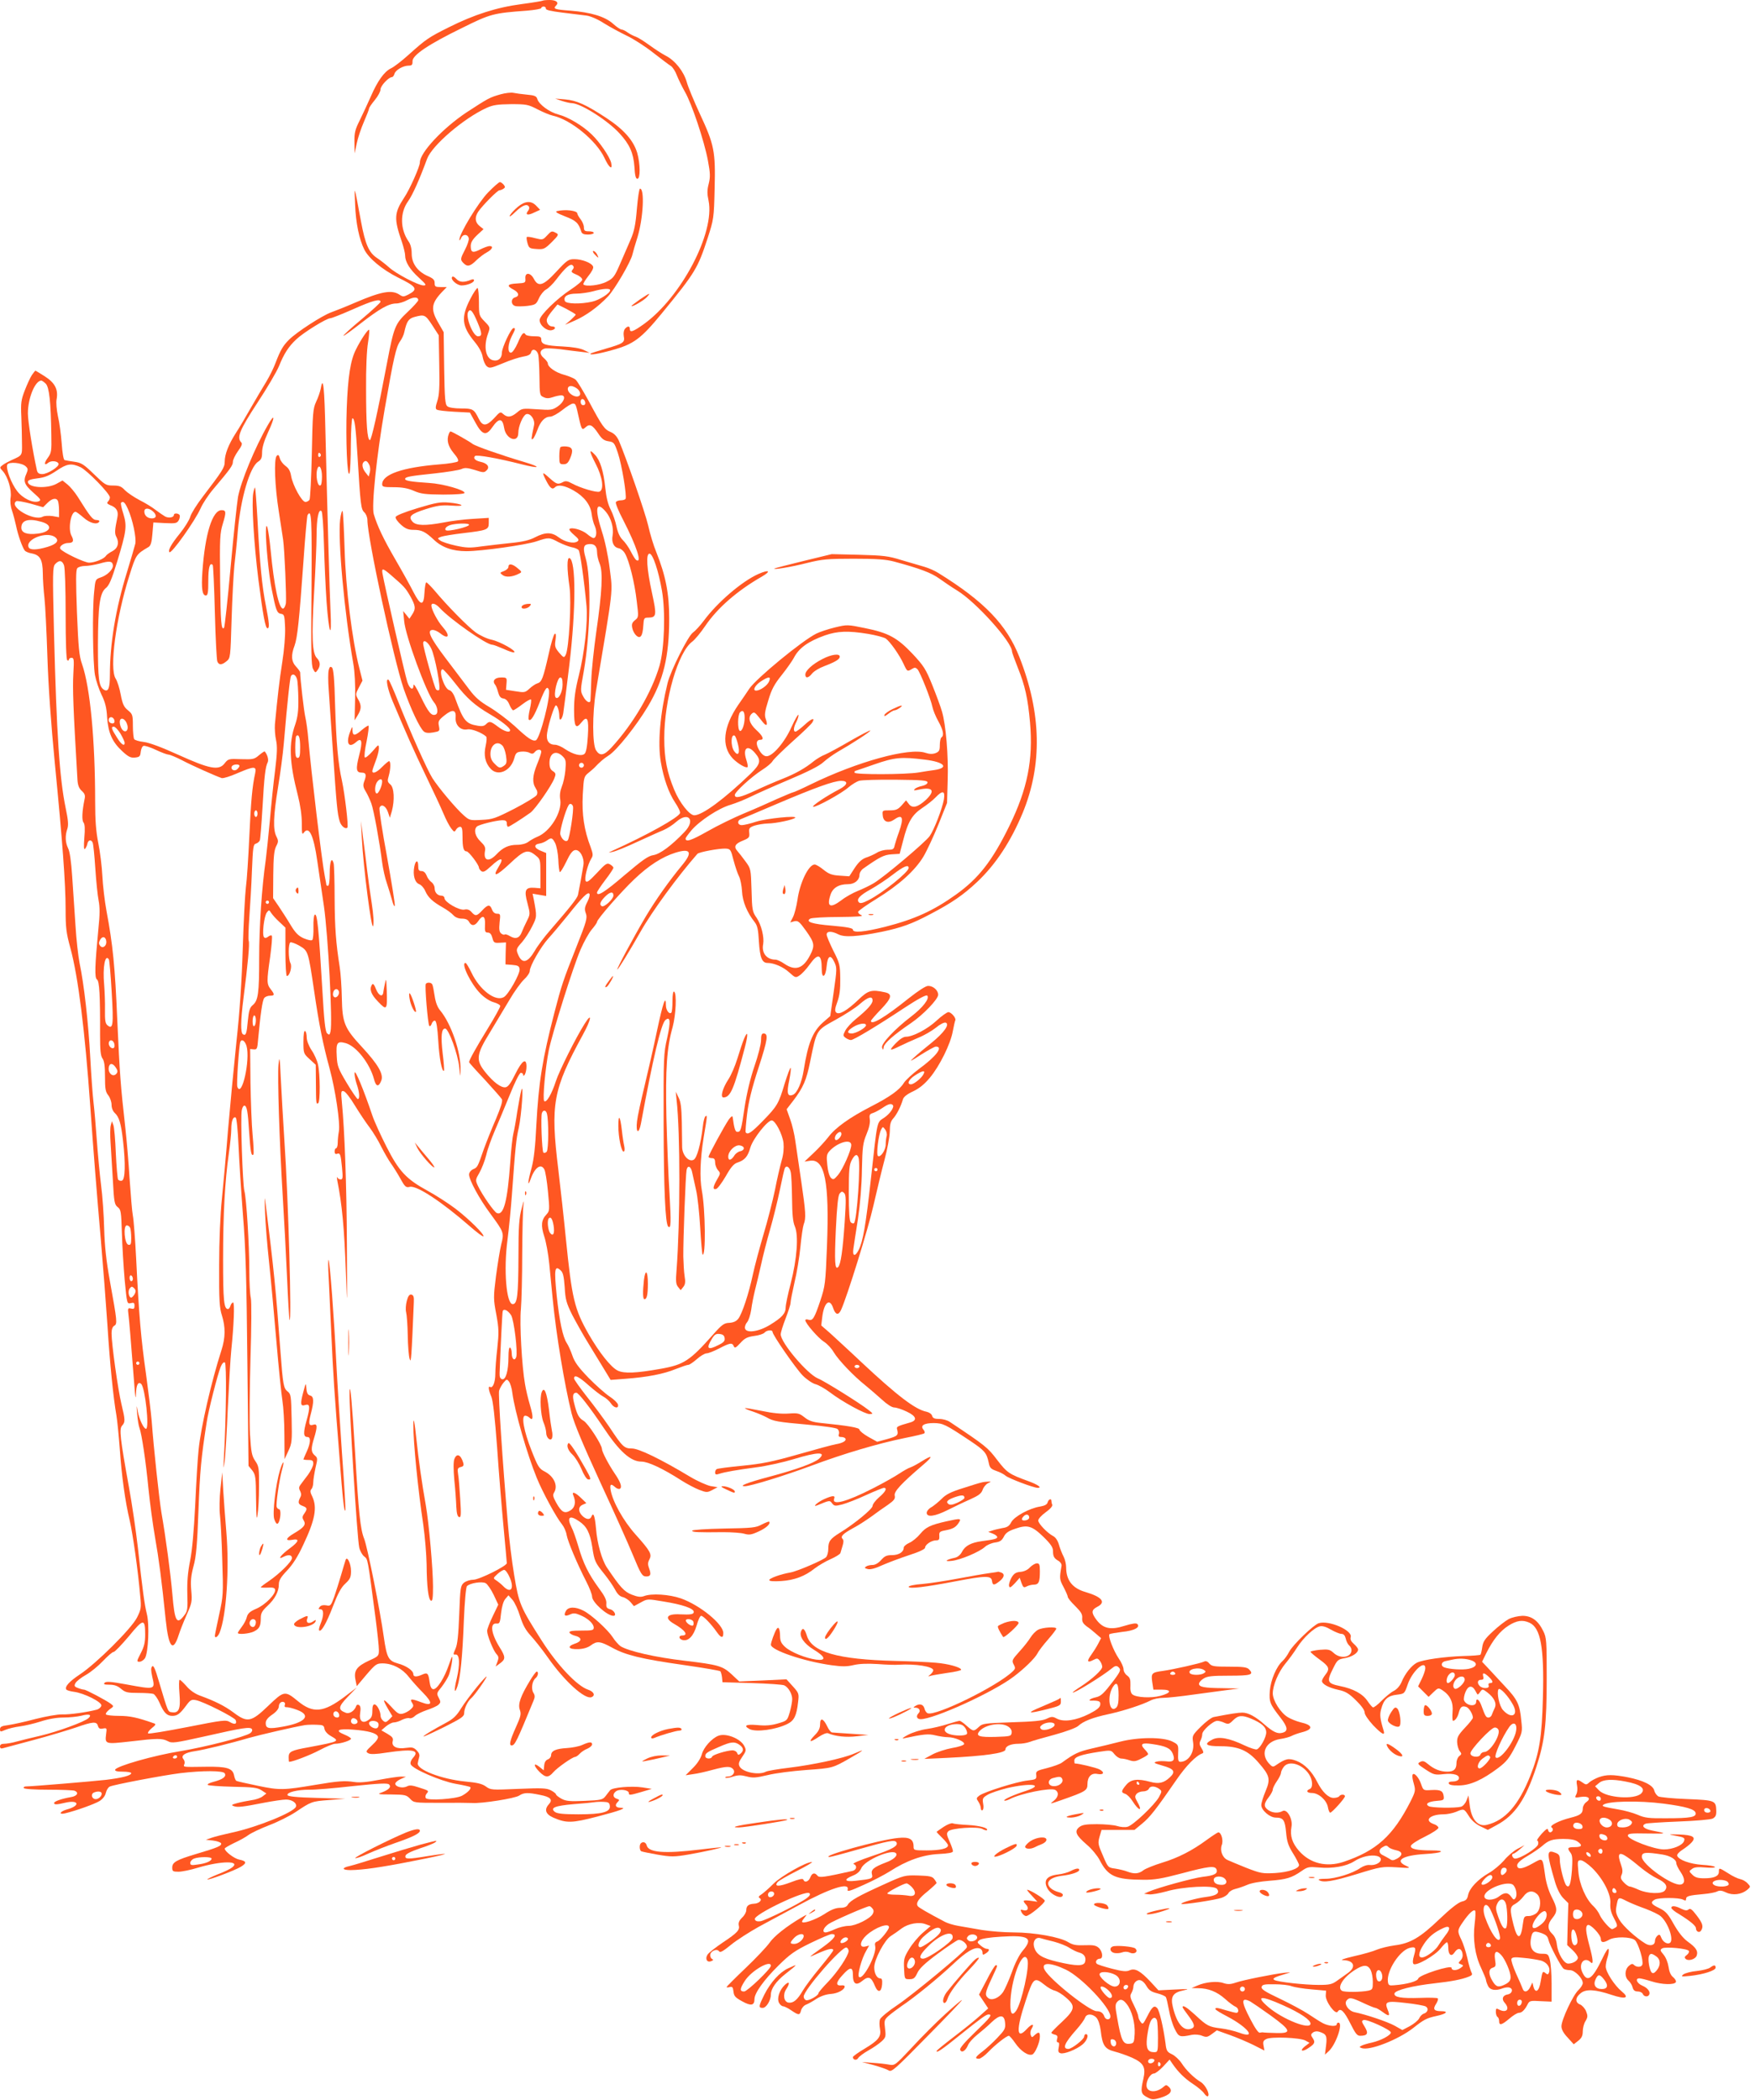 <?xml version="1.0" standalone="no"?>
<!DOCTYPE svg PUBLIC "-//W3C//DTD SVG 20010904//EN"
 "http://www.w3.org/TR/2001/REC-SVG-20010904/DTD/svg10.dtd">
<svg version="1.0" xmlns="http://www.w3.org/2000/svg"
 width="1070pt" height="1280pt" viewBox="0 0 1070 1280"
 preserveAspectRatio="xMidYMid meet">
<g transform="translate(0,1280) scale(0.1,-0.1)"
fill="#ff5722" stroke="none">
<path d="M3309 12796 c-2 -2 -60 -12 -129 -21 -152 -20 -289 -64 -443 -141
-124 -62 -139 -72 -247 -169 -41 -37 -89 -74 -107 -82 -41 -20 -82 -78 -123
-173 -18 -41 -48 -105 -66 -142 -29 -58 -34 -77 -33 -135 l1 -68 13 61 c7 34
27 93 44 132 17 39 31 75 31 80 0 6 16 29 35 52 19 23 35 52 35 65 0 22 50 75
70 75 5 0 12 9 15 20 7 24 54 50 87 50 19 0 24 5 23 27 0 37 96 102 303 203
173 86 190 90 395 105 48 4 87 11 87 16 0 5 7 9 15 9 8 0 14 -6 13 -12 -2 -9
30 -16 102 -25 58 -7 124 -15 146 -18 24 -3 70 -23 105 -46 35 -22 98 -56 139
-76 41 -19 114 -66 162 -104 48 -37 96 -74 108 -81 11 -7 28 -33 37 -58 10
-25 32 -70 49 -100 41 -70 117 -297 140 -418 15 -80 15 -101 5 -142 -10 -38
-10 -62 -1 -103 40 -196 -167 -589 -395 -753 -66 -47 -85 -53 -85 -29 0 19
-14 19 -30 0 -7 -9 -10 -27 -7 -44 8 -38 -1 -45 -108 -76 -49 -14 -91 -28 -94
-30 -12 -12 48 -3 132 21 131 36 175 69 303 225 204 249 218 273 279 459 36
112 38 120 42 300 6 227 -2 268 -91 458 -35 76 -71 162 -79 192 -19 66 -72
132 -129 161 -22 11 -66 40 -99 64 -33 24 -70 47 -82 51 -12 4 -34 15 -49 25
-14 11 -32 19 -38 19 -7 0 -30 15 -51 34 -49 45 -136 71 -261 81 -97 7 -108
11 -87 32 18 18 0 33 -40 33 -21 0 -40 -2 -42 -4z"/>
<path d="M3052 12225 c-67 -19 -74 -23 -209 -111 -145 -97 -283 -245 -283
-304 0 -25 -62 -165 -96 -215 -61 -93 -63 -128 -14 -269 11 -33 20 -70 20 -83
0 -39 28 -85 83 -135 46 -42 49 -48 29 -48 -32 0 -169 72 -211 111 -19 17 -51
42 -72 56 -50 33 -72 83 -98 223 -43 230 -41 225 -36 105 4 -114 25 -214 56
-276 27 -54 109 -122 204 -170 118 -58 126 -72 64 -105 -28 -14 -33 -14 -54 0
-47 31 -112 19 -270 -49 -55 -24 -121 -50 -146 -59 -55 -20 -210 -120 -257
-167 -37 -37 -52 -63 -82 -141 -11 -30 -36 -81 -56 -114 -20 -32 -62 -104 -94
-159 -31 -55 -73 -126 -94 -158 -43 -68 -66 -126 -66 -172 0 -35 -14 -56 -133
-212 -37 -48 -72 -104 -77 -123 -5 -19 -34 -66 -64 -103 -53 -65 -73 -103 -63
-113 12 -12 155 189 190 267 13 30 48 83 78 118 104 123 119 144 119 166 0 12
14 41 31 65 22 30 28 45 20 53 -29 29 -11 74 98 241 60 91 119 192 132 224 30
75 58 119 105 163 44 42 185 129 208 129 8 0 71 25 139 55 119 53 167 66 167
45 0 -5 -52 -53 -115 -106 -64 -53 -114 -99 -111 -101 2 -2 50 32 107 77 115
89 170 120 215 120 16 0 47 9 68 21 38 20 66 20 66 -1 0 -6 -29 -38 -65 -72
-76 -72 -83 -89 -125 -309 -58 -307 -96 -474 -105 -472 -16 4 -23 96 -23 313
-1 121 4 237 12 283 7 42 9 77 6 77 -9 0 -51 -62 -79 -119 -34 -65 -50 -168
-57 -361 -7 -188 3 -429 17 -395 4 11 8 91 8 178 1 87 5 157 10 157 13 0 20
-51 31 -235 18 -296 21 -319 41 -338 11 -10 19 -31 19 -47 0 -107 160 -849
221 -1028 43 -123 98 -240 123 -261 10 -9 29 -11 57 -6 40 7 41 8 35 39 -6 29
-2 36 34 65 50 40 72 35 68 -15 -3 -45 31 -79 73 -70 24 4 87 -20 113 -44 5
-5 3 -29 -3 -57 -13 -56 -3 -104 31 -140 44 -47 121 -14 143 63 9 34 15 39 42
42 18 2 41 -1 51 -7 15 -8 23 -7 32 4 15 19 40 20 40 2 0 -8 -11 -41 -25 -75
-29 -71 -31 -113 -9 -147 11 -17 13 -29 6 -42 -6 -10 -67 -47 -136 -83 -116
-59 -132 -65 -200 -68 -70 -4 -74 -3 -109 28 -46 40 -155 170 -191 227 -32 51
-133 278 -206 461 -29 73 -56 135 -61 138 -20 12 -7 -55 25 -131 83 -197 129
-301 203 -455 44 -91 92 -194 107 -230 15 -36 36 -76 47 -90 18 -23 20 -24 30
-7 5 9 17 17 24 17 12 0 15 -14 15 -59 0 -68 6 -91 25 -91 13 0 75 -82 75 -99
0 -5 6 -14 14 -21 12 -9 23 -4 59 29 63 59 84 56 46 -5 -39 -64 -13 -56 68 20
89 84 110 91 158 52 29 -23 30 -26 30 -113 l0 -88 -36 3 c-56 4 -65 -14 -43
-94 17 -65 17 -67 -3 -107 -12 -23 -26 -55 -32 -70 -14 -36 -37 -44 -71 -24
-15 9 -30 14 -33 10 -4 -3 -13 0 -22 7 -11 10 -13 25 -9 66 6 51 5 54 -15 54
-14 0 -25 9 -31 25 -12 33 -26 32 -60 -5 -33 -35 -41 -37 -65 -10 -13 15 -27
19 -44 15 -31 -6 -121 46 -121 70 0 8 -8 15 -18 15 -24 0 -42 19 -42 46 0 13
-9 29 -20 37 -10 7 -24 25 -29 40 -7 17 -18 27 -31 27 -16 0 -20 7 -20 30 0
40 -16 38 -24 -3 -10 -52 3 -97 30 -107 13 -5 30 -24 37 -42 17 -39 45 -65
107 -100 25 -14 54 -35 64 -47 12 -13 31 -21 52 -21 23 0 37 -6 44 -20 15 -27
36 -25 56 5 27 41 44 32 41 -22 -2 -41 1 -48 17 -48 14 0 22 -10 28 -32 8 -30
11 -32 46 -30 l37 2 -2 -67 -1 -67 41 -3 c35 -3 43 -7 45 -26 4 -27 -69 -157
-97 -171 -51 -28 -146 44 -196 149 -16 33 -32 60 -37 60 -30 0 33 -129 92
-188 25 -25 58 -46 81 -52 21 -6 39 -16 39 -23 0 -7 -34 -69 -76 -137 -73
-119 -114 -193 -114 -205 0 -3 43 -51 96 -107 52 -57 99 -110 104 -119 6 -10
-6 -48 -36 -120 -25 -57 -58 -140 -74 -184 -39 -113 -39 -111 -66 -123 -14 -7
-24 -20 -24 -32 0 -33 63 -149 130 -239 83 -113 84 -116 66 -187 -8 -32 -22
-120 -32 -194 -16 -128 -16 -139 2 -233 16 -87 16 -112 6 -206 -7 -59 -12
-128 -12 -155 0 -51 -15 -90 -31 -81 -14 9 -11 -18 7 -60 10 -25 21 -124 35
-309 10 -149 28 -367 39 -483 11 -117 20 -217 20 -222 0 -17 -168 -101 -204
-101 -18 0 -44 -8 -57 -18 -21 -18 -23 -28 -29 -193 -5 -128 -11 -184 -23
-210 -15 -34 -15 -37 1 -35 25 2 27 -61 7 -146 -18 -72 -15 -102 4 -48 18 53
31 186 39 398 5 120 13 207 19 213 19 19 92 30 114 18 11 -6 33 -38 49 -71
l28 -60 -34 -71 c-19 -39 -34 -79 -34 -89 0 -27 37 -118 56 -140 15 -16 16
-24 7 -48 l-11 -29 29 21 c32 24 32 38 -6 98 -51 83 -59 147 -18 143 19 -2 22
4 28 63 5 41 14 73 26 87 l19 22 25 -28 c13 -15 34 -60 46 -100 17 -53 33 -83
64 -117 23 -25 71 -85 106 -135 100 -143 225 -256 265 -241 26 10 15 34 -21
46 -66 22 -185 147 -281 297 -132 207 -140 225 -169 401 -14 84 -32 228 -39
320 -32 372 -59 779 -53 804 4 14 16 36 27 49 19 23 21 23 34 6 7 -9 17 -41
20 -70 15 -112 90 -373 149 -517 34 -84 119 -241 154 -283 12 -15 25 -44 28
-65 7 -39 63 -173 120 -284 19 -37 35 -78 35 -91 0 -34 92 -117 130 -117 22 0
5 34 -20 40 -20 5 -25 12 -23 35 2 21 -11 47 -46 94 -63 86 -95 151 -125 255
-14 47 -32 99 -41 115 -31 62 -13 78 45 38 47 -31 67 -70 81 -157 13 -87 17
-95 75 -167 24 -30 53 -72 64 -93 14 -27 29 -42 48 -46 15 -4 36 -18 47 -31
l20 -24 41 22 c41 23 41 23 141 6 113 -18 183 -42 183 -63 0 -15 -20 -18 -82
-15 -83 5 -101 -22 -38 -58 67 -38 90 -71 49 -71 -24 0 -21 -23 5 -28 34 -7
65 26 83 88 9 33 21 60 28 60 13 0 62 -51 94 -97 27 -39 41 -42 41 -8 0 54
-142 170 -258 211 -72 25 -180 32 -226 14 -20 -7 -38 -5 -74 9 -46 18 -70 44
-152 166 -30 45 -59 146 -66 236 -7 78 -16 104 -28 74 -8 -21 -32 -19 -56 5
-26 26 -25 55 2 67 l23 10 -32 31 c-35 35 -60 43 -47 15 17 -39 10 -74 -19
-91 -35 -21 -53 -11 -86 48 -19 35 -22 46 -13 61 26 41 0 99 -56 128 -35 18
-42 29 -81 128 -47 118 -64 213 -39 213 8 0 19 -5 26 -12 23 -23 25 3 4 74
-12 40 -26 99 -31 131 -19 107 -34 369 -25 457 4 47 8 200 8 340 1 140 4 275
8 300 5 28 0 19 -11 -25 -16 -59 -20 -108 -20 -302 -1 -231 -7 -283 -35 -283
-39 0 -56 210 -32 390 9 69 21 193 27 275 21 292 26 341 42 410 17 79 31 280
16 230 -5 -16 -16 -75 -25 -130 -8 -55 -19 -116 -24 -135 -5 -19 -14 -99 -19
-177 -17 -236 -40 -324 -81 -308 -17 6 -90 111 -116 166 -16 35 -16 37 9 80
14 24 33 73 42 109 8 36 32 101 51 145 19 44 60 142 91 218 34 84 60 137 69
137 8 0 14 -6 14 -12 0 -9 4 -8 10 2 5 8 10 30 10 48 0 56 -27 38 -68 -45 -28
-57 -44 -79 -60 -81 -27 -4 -74 31 -123 92 -59 74 -56 106 28 242 36 60 90
150 120 200 29 50 69 105 88 123 19 17 35 41 35 52 0 30 67 147 114 199 23 25
76 88 118 140 90 113 123 146 132 131 4 -6 -2 -28 -13 -49 -17 -33 -18 -45 -9
-70 10 -27 5 -47 -59 -208 -79 -199 -89 -229 -132 -394 -74 -286 -97 -427
-111 -690 -6 -129 -15 -208 -29 -260 -24 -86 -26 -124 -5 -66 25 70 63 96 83
57 6 -10 16 -71 22 -135 11 -113 10 -118 -9 -139 -32 -34 -35 -68 -14 -133 11
-32 25 -108 31 -169 6 -60 15 -157 21 -215 21 -216 72 -523 115 -696 16 -63
69 -189 175 -420 84 -181 172 -378 197 -439 51 -123 58 -135 84 -135 26 0 30
13 17 48 -9 24 -9 36 1 55 17 32 8 50 -85 154 -74 83 -139 200 -151 270 -6 36
2 41 28 17 10 -9 23 -13 29 -9 14 9 4 40 -31 91 -38 56 -79 134 -79 151 0 26
-85 157 -112 172 -29 17 -40 37 -58 109 -11 44 -7 62 14 62 13 0 84 -91 165
-212 97 -146 166 -208 232 -208 41 0 132 -43 244 -115 33 -21 82 -47 108 -57
45 -17 49 -17 80 -1 l32 17 -43 7 c-23 5 -80 30 -125 57 -178 107 -312 172
-354 172 -47 0 -57 9 -137 130 -32 47 -93 130 -137 185 -43 55 -79 105 -79
112 0 26 29 12 89 -42 34 -30 74 -61 90 -69 15 -8 36 -26 45 -40 19 -30 49
-35 44 -9 -2 10 -24 32 -50 49 -26 17 -84 68 -129 114 -62 64 -86 97 -99 136
-10 29 -25 63 -34 76 -25 38 -45 134 -62 292 -16 159 -12 185 24 152 15 -13
20 -36 25 -103 4 -74 10 -96 45 -167 23 -44 69 -127 104 -183 35 -57 78 -128
97 -159 l34 -56 91 7 c133 10 232 29 305 59 36 14 70 26 78 26 7 0 30 16 52
35 21 19 48 35 59 35 11 0 46 14 77 30 65 34 80 37 89 13 6 -13 12 -10 40 20
26 29 42 37 84 43 28 3 57 13 63 20 13 16 49 19 49 5 0 -19 142 -223 184 -266
24 -24 59 -48 78 -53 19 -5 58 -27 87 -49 76 -58 214 -133 242 -133 24 1 24 1
-6 25 -52 41 -268 176 -308 192 -65 27 -227 218 -227 269 0 12 14 56 30 97 16
42 30 84 30 95 0 11 11 67 24 124 14 57 30 154 36 216 6 62 15 124 20 138 15
38 13 73 -15 264 -14 96 -30 207 -36 245 -5 39 -19 98 -31 131 l-22 62 41 53
c60 79 80 125 102 235 41 199 36 191 153 256 57 31 124 74 150 97 50 44 78 52
78 22 0 -21 -33 -57 -103 -114 -26 -21 -54 -52 -63 -69 -15 -30 -15 -32 2 -45
10 -7 24 -13 32 -13 17 0 157 84 329 198 82 54 130 79 136 73 17 -17 -26 -73
-98 -128 -100 -76 -186 -168 -177 -190 6 -16 7 -15 10 5 4 23 60 73 166 145
75 51 166 146 166 173 0 27 -30 54 -61 54 -15 0 -59 -29 -119 -76 -143 -115
-230 -167 -230 -137 0 3 27 35 61 70 66 69 72 94 24 104 -82 18 -102 12 -161
-45 -70 -67 -119 -95 -136 -78 -9 9 -8 23 7 64 14 38 19 78 18 142 -1 83 -3
94 -42 170 -22 45 -41 89 -41 99 0 22 31 22 72 1 37 -19 116 -14 265 16 119
25 183 48 296 108 132 69 201 117 286 197 113 107 204 246 276 419 121 293
115 609 -20 951 -77 196 -214 339 -494 512 -20 13 -58 30 -86 38 -27 8 -90 26
-140 41 -79 25 -111 28 -257 32 l-167 4 -173 -42 c-95 -23 -175 -44 -177 -46
-10 -9 101 9 199 34 93 23 125 26 285 26 139 0 195 -4 245 -17 160 -43 228
-69 277 -104 29 -21 78 -54 109 -73 115 -70 334 -314 334 -371 0 -6 16 -50 35
-98 45 -111 62 -190 75 -335 20 -228 -16 -406 -126 -631 -105 -214 -187 -319
-325 -418 -140 -100 -253 -151 -433 -197 -128 -32 -196 -38 -196 -17 0 9 -35
16 -126 24 -124 10 -165 24 -134 43 8 5 87 10 175 10 110 1 153 4 137 11 -13
5 -22 15 -20 21 3 7 52 42 111 78 138 85 235 172 287 258 22 37 63 126 92 197
l52 130 4 138 c5 150 -11 340 -35 420 -8 29 -35 101 -59 161 -39 97 -52 117
-120 190 -94 99 -147 128 -290 157 -107 22 -109 22 -184 4 -41 -10 -92 -27
-112 -37 -86 -42 -369 -275 -410 -337 -13 -20 -43 -64 -67 -98 -92 -135 -104
-251 -34 -326 31 -32 82 -62 91 -53 3 3 -1 24 -8 45 -23 71 8 95 54 40 38 -44
33 -66 -26 -124 -162 -156 -296 -255 -345 -255 -29 0 -90 77 -122 155 -44 105
-61 191 -61 315 0 236 84 525 171 589 16 12 51 54 78 94 75 111 196 216 346
302 59 34 45 45 -21 16 -101 -45 -250 -173 -333 -285 -23 -31 -53 -63 -66 -72
-29 -19 -137 -234 -155 -309 -45 -184 -61 -365 -41 -480 17 -101 48 -188 87
-247 19 -28 33 -57 30 -65 -11 -28 -197 -132 -416 -231 -24 -11 -24 -11 5 -5
17 3 84 30 150 61 66 30 138 63 161 72 23 10 57 32 77 50 75 66 120 10 50 -62
-78 -82 -149 -135 -190 -141 -32 -5 -66 -30 -174 -121 -121 -104 -169 -134
-169 -107 0 6 23 40 50 76 28 36 50 70 50 75 0 5 -9 14 -21 21 -19 10 -27 4
-80 -53 -46 -49 -61 -60 -68 -49 -10 15 12 102 34 137 12 19 11 28 -4 70 -40
104 -54 201 -48 318 6 106 7 112 34 134 15 12 31 26 35 30 34 36 58 57 88 76
49 30 171 183 241 301 94 158 129 302 129 535 0 151 -21 260 -79 405 -16 38
-38 111 -49 161 -19 81 -133 410 -179 518 -12 26 -28 43 -49 52 -39 16 -52 35
-133 186 -35 64 -71 124 -81 133 -10 9 -41 22 -70 30 -52 14 -100 47 -100 70
0 6 -11 21 -25 33 -27 23 -25 48 5 57 10 3 54 1 97 -4 43 -6 101 -13 128 -16
l50 -6 -35 17 c-22 11 -70 19 -130 22 -105 5 -130 13 -130 42 0 17 -7 20 -44
20 -25 0 -48 5 -51 10 -12 20 -23 9 -48 -50 -16 -36 -33 -60 -42 -60 -22 0
-19 52 5 100 23 44 24 50 11 50 -15 0 -71 -120 -71 -150 0 -35 -23 -54 -55
-46 -44 11 -58 83 -30 161 14 40 14 40 -20 75 -34 35 -35 38 -35 117 0 45 -4
84 -8 87 -4 3 -25 -28 -45 -67 -57 -111 -52 -165 26 -260 29 -35 46 -68 50
-94 4 -22 15 -47 24 -55 17 -15 25 -13 98 17 44 19 100 37 124 41 31 5 45 12
49 26 6 26 35 18 43 -12 4 -14 7 -76 8 -138 1 -109 2 -113 25 -123 18 -9 33
-8 57 0 17 6 41 11 51 11 31 0 18 -41 -22 -68 -33 -22 -41 -23 -126 -17 -87 6
-92 6 -121 -19 -36 -30 -59 -33 -85 -10 -17 16 -20 14 -56 -26 -46 -49 -70
-50 -93 -3 -29 59 -36 63 -108 63 -38 0 -74 5 -83 13 -14 10 -17 43 -20 232
l-3 220 -32 56 c-48 82 -44 119 20 187 l31 32 -37 0 c-33 0 -37 3 -37 25 0 19
-9 28 -44 43 -61 28 -96 76 -96 136 0 31 -7 58 -19 74 -52 75 -53 176 -3 245
28 39 70 134 116 259 30 81 222 246 362 310 40 18 67 22 150 23 93 0 104 -2
160 -31 33 -17 75 -35 94 -39 110 -24 267 -153 316 -259 27 -59 51 -77 40 -28
-10 38 -69 125 -118 172 -54 53 -144 107 -204 122 -54 14 -118 61 -128 94 -5
18 -17 23 -64 27 -31 3 -68 8 -82 11 -14 3 -49 -1 -78 -9z m-141 -1389 c29
-69 30 -86 3 -86 -30 0 -78 120 -59 150 13 21 27 4 56 -64z m-276 -18 l40 -62
3 -178 c3 -140 0 -188 -12 -223 -11 -34 -12 -47 -3 -52 7 -5 55 -10 107 -13
l95 -5 34 -62 c41 -75 65 -82 102 -28 41 59 63 58 73 -5 11 -68 86 -94 86 -29
0 40 28 106 48 114 25 9 55 -32 48 -67 -18 -84 -18 -91 -8 -84 6 3 18 28 28
54 19 54 46 82 79 82 12 0 45 18 73 40 27 22 57 40 65 40 17 0 18 -4 37 -90
16 -71 19 -74 41 -54 24 22 41 14 76 -38 22 -34 36 -44 63 -48 33 -5 36 -9 57
-71 24 -70 56 -265 47 -280 -3 -5 -16 -9 -29 -9 -13 0 -27 -5 -30 -11 -4 -6
16 -55 45 -110 81 -158 117 -267 79 -243 -5 3 -20 26 -33 52 -13 26 -36 58
-50 71 -16 16 -29 43 -37 80 -6 31 -22 78 -36 105 -17 33 -27 76 -33 135 -10
97 -31 165 -62 198 -38 41 -37 25 3 -53 43 -82 53 -159 24 -171 -19 -7 -116
22 -166 49 -29 16 -41 18 -57 9 -31 -16 -38 -14 -82 25 -45 41 -48 39 -20 -16
23 -45 37 -57 53 -41 19 19 60 12 114 -19 65 -37 103 -87 110 -142 3 -24 11
-58 20 -76 14 -33 10 -72 -9 -72 -5 0 -23 11 -39 25 -30 25 -94 43 -107 30 -4
-4 9 -20 28 -36 29 -25 32 -31 20 -40 -23 -15 -76 -3 -113 25 -43 33 -82 33
-144 1 -34 -18 -76 -28 -148 -35 -55 -6 -136 -15 -181 -21 -68 -10 -92 -9
-156 5 -41 9 -84 23 -94 31 -18 13 -18 14 6 23 14 5 75 15 135 22 144 17 155
21 155 61 l0 32 -97 -6 c-54 -3 -134 -13 -178 -22 -112 -21 -168 -20 -190 5
-28 31 -11 47 80 76 70 22 98 26 156 22 41 -3 67 -2 62 3 -5 5 -38 12 -74 15
-55 5 -81 0 -194 -34 -82 -25 -131 -45 -133 -54 -2 -9 13 -29 33 -47 27 -24
45 -31 76 -31 49 0 72 -11 124 -60 49 -47 115 -70 198 -70 93 0 362 38 428 60
74 25 78 25 134 -5 26 -13 62 -27 81 -31 18 -3 37 -11 42 -18 9 -10 34 -189
48 -341 8 -98 -12 -284 -47 -423 -22 -87 -29 -140 -29 -209 0 -103 10 -121 44
-78 37 47 47 26 40 -83 -4 -65 -11 -101 -21 -108 -19 -16 -69 -3 -117 29 -21
15 -49 27 -62 27 -39 0 -56 27 -48 74 10 61 44 166 53 166 10 0 21 -35 21 -68
0 -33 17 -19 24 20 3 18 20 150 37 293 41 342 41 639 1 653 -16 5 -16 -64 0
-174 13 -91 -3 -378 -23 -416 -10 -19 -12 -19 -40 13 -25 30 -28 39 -22 78 4
30 2 42 -5 37 -6 -3 -23 -59 -37 -124 -34 -149 -42 -170 -69 -178 -11 -3 -33
-18 -48 -32 -26 -24 -31 -25 -85 -16 l-58 9 3 38 c3 36 2 37 -33 37 -38 0 -55
-20 -37 -43 6 -6 14 -28 19 -47 7 -25 15 -36 32 -38 15 -2 28 -15 37 -38 8
-19 18 -34 23 -34 4 0 29 16 55 36 26 20 50 33 53 30 4 -3 0 -31 -7 -61 -7
-30 -10 -58 -6 -62 12 -12 33 21 66 105 34 87 46 103 56 78 14 -36 -54 -299
-79 -309 -20 -7 -48 11 -129 87 -41 37 -110 89 -153 115 -60 35 -89 61 -124
108 -25 33 -90 119 -143 189 -97 128 -118 174 -79 174 10 0 30 -9 44 -20 53
-42 64 -16 16 38 -31 35 -68 105 -69 130 0 20 25 14 51 -14 63 -69 284 -224
319 -224 8 0 39 -12 69 -25 30 -14 59 -24 65 -22 20 7 -85 66 -136 77 -29 6
-71 26 -98 45 -48 35 -173 162 -249 253 -24 28 -48 52 -52 52 -4 0 -9 -28 -11
-62 -4 -84 -23 -83 -67 2 -18 36 -68 126 -111 200 -73 126 -109 202 -131 275
-15 49 17 356 66 639 55 317 70 381 94 415 11 15 23 40 26 57 15 66 26 82 63
92 60 16 65 14 107 -50z m893 -396 c27 -36 -10 -54 -48 -24 -30 24 -21 57 12
47 13 -4 29 -14 36 -23z m40 -75 c2 -10 -3 -17 -12 -17 -10 0 -16 9 -16 21 0
24 23 21 28 -4z m-1318 -378 c7 -11 9 -33 5 -47 l-7 -27 -19 24 c-19 23 -25
52 -12 64 11 12 22 8 33 -14z m1444 -289 c32 -38 49 -99 41 -144 -8 -41 7 -73
37 -78 12 -2 30 -16 39 -33 25 -44 58 -175 71 -289 12 -97 12 -99 -11 -117
-18 -15 -21 -25 -16 -48 3 -16 14 -36 24 -45 25 -23 39 -4 43 59 3 47 5 50 30
50 51 1 53 13 23 151 -32 147 -38 239 -15 239 20 0 55 -105 76 -227 22 -127
15 -352 -15 -456 -47 -161 -160 -354 -293 -499 -46 -49 -70 -54 -94 -17 -23
35 -23 223 -1 359 110 656 103 597 84 751 -9 74 -29 169 -47 223 -46 143 -36
192 24 121z m-834 -79 c0 -13 -131 -44 -142 -33 -11 11 9 29 42 35 45 8 100 7
100 -2z m780 -165 c0 -19 7 -51 16 -72 21 -50 15 -172 -21 -419 -14 -99 -28
-229 -30 -290 -2 -60 -4 -116 -5 -122 0 -25 -26 -13 -44 21 -18 33 -18 37 3
153 41 233 47 573 11 693 -16 56 -13 78 13 82 37 7 57 -9 57 -46z m-1256 -142
c81 -70 88 -78 117 -128 33 -59 35 -77 12 -112 l-17 -26 -19 24 -19 23 6 -60
c7 -90 138 -445 181 -495 23 -26 29 -69 11 -76 -25 -10 -44 12 -91 110 -28 58
-44 83 -44 68 -1 -35 -24 -22 -38 22 -12 34 -140 595 -151 659 -6 36 2 34 52
-9z m2908 -358 c48 -8 97 -21 109 -29 26 -19 82 -98 108 -154 22 -48 23 -48
51 -31 16 10 22 10 34 -2 16 -18 81 -180 91 -230 4 -19 20 -59 36 -87 30 -54
36 -87 19 -98 -5 -3 -10 -24 -10 -46 0 -34 -4 -41 -26 -50 -19 -7 -38 -6 -62
2 -99 33 -415 -54 -698 -192 -55 -27 -104 -49 -109 -49 -4 0 -48 -19 -99 -41
-50 -23 -140 -63 -201 -88 -60 -25 -161 -74 -222 -109 -101 -57 -133 -67 -133
-43 0 4 16 26 36 50 50 58 167 135 238 155 33 10 87 32 120 48 34 17 139 64
234 104 116 49 186 84 211 107 21 19 60 47 87 63 91 52 205 126 200 131 -2 2
-57 -26 -123 -64 -65 -38 -134 -75 -153 -83 -19 -7 -49 -25 -67 -39 -52 -43
-114 -78 -193 -109 -41 -16 -115 -48 -164 -71 -93 -43 -126 -50 -126 -27 0 18
100 110 167 153 29 18 57 42 63 53 6 11 61 65 123 121 62 55 116 107 120 116
18 31 -5 24 -48 -16 -24 -22 -49 -41 -55 -41 -15 0 -12 27 6 61 8 17 14 35 12
41 -2 6 -21 -27 -42 -73 -41 -93 -115 -179 -152 -179 -15 0 -30 12 -44 35 -23
37 -21 65 5 65 26 0 17 23 -25 61 -42 39 -52 76 -26 99 16 12 16 12 65 -50 24
-31 34 -23 20 16 -9 24 -7 44 15 114 20 68 37 99 82 155 31 39 64 86 74 105
31 60 87 100 190 137 76 26 140 29 262 9z m-2663 -89 c23 -47 60 -242 48 -253
-4 -4 -12 -3 -18 3 -10 10 -79 255 -79 281 0 28 30 9 49 -31z m145 -211 c73
-94 121 -136 213 -190 69 -40 123 -83 123 -97 0 -18 -36 -8 -74 21 -45 34 -52
36 -73 15 -11 -11 -25 -14 -51 -9 -72 12 -87 31 -136 165 -10 29 -24 49 -37
52 -31 8 -69 127 -40 127 5 0 39 -38 75 -84z m656 -9 c0 -47 -26 -95 -42 -79
-15 15 10 122 28 122 10 0 14 -12 14 -43z m1258 17 c-11 -24 -54 -54 -78 -54
-23 0 -8 31 27 55 50 33 66 33 51 -1z m-148 -219 c0 -43 -17 -88 -30 -80 -14
9 -13 98 2 113 17 17 28 5 28 -33z m-41 -161 c14 -55 2 -78 -23 -43 -23 34
-20 109 4 94 4 -3 13 -26 19 -51z m-1436 -9 c8 -7 18 -35 22 -61 6 -40 4 -50
-11 -61 -25 -18 -31 -17 -59 12 -17 16 -25 35 -25 59 0 55 41 84 73 51z m368
-66 c19 -19 21 -29 16 -85 -3 -34 -13 -79 -22 -100 -10 -26 -14 -52 -9 -80 11
-76 -62 -194 -140 -225 -17 -7 -42 -21 -55 -31 -15 -11 -41 -18 -68 -18 -51 0
-87 -16 -127 -59 -47 -49 -80 -38 -69 22 4 21 -2 33 -27 57 -33 31 -43 71 -23
91 12 12 117 38 156 39 20 0 27 -5 27 -20 0 -11 3 -20 8 -20 7 0 77 44 136 86
29 21 129 164 146 210 10 25 9 31 -9 43 -15 9 -21 24 -21 50 0 61 40 81 81 40z
m2209 -20 c117 -14 149 -49 58 -63 -24 -3 -68 -10 -98 -15 -76 -13 -390 -14
-390 -1 0 6 1 10 3 10 1 0 54 18 117 40 126 44 166 47 310 29z m-2080 -34 c0
-8 -7 -15 -15 -15 -8 0 -15 7 -15 15 0 8 7 15 15 15 8 0 15 -7 15 -15z m2095
-105 c0 -8 -14 -17 -33 -21 -19 -4 -39 -12 -45 -19 -9 -9 -4 -10 23 -4 87 19
105 -5 45 -62 -49 -45 -83 -54 -104 -25 l-17 22 -27 -31 c-23 -25 -35 -30 -73
-30 -45 0 -45 0 -42 -32 4 -39 34 -49 70 -24 51 36 60 12 29 -76 -11 -29 -22
-65 -26 -80 -5 -25 -10 -28 -43 -28 -20 0 -51 -8 -67 -19 -17 -10 -46 -23 -65
-29 -25 -9 -45 -27 -69 -63 l-33 -51 -59 4 c-47 3 -66 10 -98 36 -22 18 -46
32 -54 32 -37 0 -91 -112 -105 -216 -6 -39 -18 -86 -27 -104 l-17 -33 25 7
c22 5 31 -2 71 -58 52 -73 55 -90 26 -147 -43 -84 -90 -100 -158 -54 -20 14
-44 25 -54 25 -54 0 -86 41 -75 95 7 42 -11 117 -40 160 -26 37 -28 48 -31
169 -4 129 -4 130 -37 175 -19 26 -41 54 -50 64 -23 26 -13 44 35 63 37 15 41
20 38 48 -3 27 1 32 32 43 19 6 55 12 80 13 49 0 157 23 168 35 14 15 -174 -4
-238 -24 -36 -12 -75 -21 -87 -21 -27 0 -31 28 -5 37 9 3 109 46 222 94 231
98 344 139 389 139 45 0 39 -25 -11 -51 -76 -39 -172 -103 -160 -107 16 -5
175 82 217 120 19 16 47 33 62 38 15 5 116 8 223 7 163 -2 195 -4 195 -17z
m100 -102 c-10 -57 -59 -185 -87 -225 -27 -38 -281 -252 -341 -287 -23 -14
-67 -35 -97 -47 -30 -12 -75 -37 -99 -56 -68 -51 -91 -42 -69 28 13 46 50 69
109 69 39 0 69 25 69 56 0 13 10 30 23 39 102 72 127 84 173 87 l49 3 21 80
c29 115 55 158 116 199 29 19 66 48 82 65 43 45 59 41 51 -11z m-2262 -42 c7
-19 -20 -197 -32 -209 -13 -13 -37 7 -45 37 -5 19 32 148 51 178 7 12 20 9 26
-6z m-108 -226 c8 -16 17 -61 19 -100 1 -39 6 -73 9 -76 3 -4 21 25 39 62 24
51 39 70 55 72 29 4 57 -48 50 -92 -5 -33 -26 -148 -33 -181 -4 -20 -47 -74
-169 -215 -36 -41 -79 -98 -95 -127 -42 -71 -75 -80 -99 -27 -16 36 -15 40 22
81 18 21 46 64 61 95 30 59 30 60 10 167 l-7 33 42 -7 41 -7 0 131 0 131 -36
15 c-39 16 -41 38 -3 43 13 2 32 10 43 18 28 20 33 18 51 -16z m1087 -103 c10
-38 25 -82 33 -98 9 -16 17 -58 19 -92 3 -63 31 -130 77 -188 17 -22 22 -45
26 -120 6 -96 19 -129 52 -129 40 0 96 -24 132 -57 38 -34 40 -35 64 -19 14 9
42 39 61 66 52 73 74 65 74 -27 0 -64 24 -51 30 17 6 65 24 74 47 25 16 -34
16 -42 -4 -182 l-21 -147 -46 -40 c-61 -55 -90 -126 -116 -290 -12 -76 -40
-140 -66 -150 -33 -13 -39 10 -22 89 8 41 12 75 8 75 -4 0 -19 -42 -35 -92
-37 -125 -46 -141 -133 -230 -71 -73 -94 -89 -106 -70 -2 4 2 54 9 112 9 74
29 157 70 282 56 173 61 208 30 208 -11 0 -15 -11 -15 -42 0 -23 -18 -94 -40
-157 -25 -73 -47 -165 -60 -249 -21 -144 -24 -152 -45 -152 -12 0 -19 22 -28
90 -2 10 -10 4 -24 -15 -26 -38 -123 -215 -123 -227 0 -4 9 -8 20 -8 15 0 20
-7 20 -27 0 -14 8 -35 17 -46 17 -18 16 -21 -5 -57 -26 -46 -28 -63 -6 -58 9
2 35 37 59 78 31 55 49 76 71 83 45 15 63 36 79 92 16 54 104 165 130 165 22
0 65 -83 72 -137 3 -33 0 -69 -11 -106 -9 -32 -28 -112 -41 -180 -14 -67 -45
-189 -70 -272 -24 -82 -54 -193 -65 -245 -25 -117 -65 -237 -88 -268 -13 -17
-30 -24 -55 -26 -32 -1 -45 -10 -99 -71 -142 -160 -178 -184 -319 -209 -152
-27 -223 -30 -263 -11 -41 20 -112 109 -177 222 -87 153 -102 216 -139 583
-11 113 -32 302 -46 420 -49 401 -33 487 150 823 51 92 59 143 11 67 -54 -85
-155 -287 -176 -351 -25 -78 -58 -134 -71 -121 -11 11 7 204 28 310 22 107
148 508 193 612 21 49 53 106 70 125 17 20 31 40 31 45 0 16 145 182 227 260
88 84 171 137 251 162 93 29 107 3 40 -77 -80 -97 -160 -210 -222 -314 -75
-127 -179 -321 -172 -321 5 0 73 110 141 230 70 124 226 337 347 475 10 11
133 34 173 32 28 -2 31 -6 47 -70z m1068 -48 c0 -25 -159 -153 -244 -196 -35
-18 -51 -22 -59 -14 -18 18 4 43 74 81 35 20 95 59 132 88 66 51 97 64 97 41z
m-1800 -168 c0 -22 -57 -74 -71 -65 -16 9 -10 27 18 56 31 32 53 36 53 9z
m1540 -791 c0 -15 -61 -50 -87 -50 -33 0 -28 17 10 40 34 21 77 27 77 10z
m-1946 -537 c12 -40 11 -222 -1 -234 -7 -7 -16 -9 -20 -5 -9 9 -17 221 -9 241
7 20 24 19 30 -2z m1201 -213 c0 -8 -10 -16 -22 -18 -12 -2 -29 -14 -37 -28
-19 -29 -36 -31 -36 -5 0 33 39 72 69 69 15 -2 26 -9 26 -18z m286 -146 c4
-16 7 -88 8 -160 1 -97 5 -142 17 -170 24 -56 13 -198 -25 -347 -17 -65 -31
-131 -31 -147 0 -37 -23 -62 -95 -106 -70 -43 -147 -53 -153 -21 -2 10 4 27
13 37 9 10 20 44 25 76 4 33 15 86 23 119 9 33 25 103 37 155 11 52 36 149 55
215 19 66 46 175 60 243 14 68 27 128 31 133 10 17 29 3 35 -27z m-1446 -324
c8 -49 -2 -71 -22 -45 -13 19 -18 77 -7 88 12 12 22 -3 29 -43z m-259 -547
c18 -29 42 -227 31 -257 -10 -25 -27 -10 -27 24 0 16 -4 32 -10 35 -6 4 -10
-17 -10 -57 0 -84 -16 -140 -38 -136 -12 3 -17 13 -16 38 6 157 16 367 19 377
6 18 31 6 51 -24z m1302 -140 c3 -17 -6 -27 -37 -42 -66 -34 -78 -23 -41 37
16 27 26 33 48 30 19 -2 28 -9 30 -25z m-1310 -1460 c30 -70 5 -100 -42 -50
-12 12 -31 27 -42 34 -18 12 -18 13 9 38 15 14 34 25 41 25 8 0 23 -21 34 -47z
m1119 -268 c3 -9 2 -19 -1 -23 -8 -8 -38 10 -44 26 -6 18 38 14 45 -3z"/>
<path d="M2736 10154 c-14 -37 -5 -73 29 -115 24 -28 33 -45 26 -52 -5 -5 -56
-14 -113 -18 -224 -18 -348 -61 -348 -121 0 -16 9 -18 71 -18 50 0 85 -6 122
-22 43 -19 70 -22 179 -23 77 0 129 4 130 10 5 17 -131 56 -216 61 -108 7
-146 13 -146 24 0 13 26 18 180 34 74 8 147 20 162 26 22 10 36 9 83 -5 52
-17 57 -17 72 -2 21 20 5 43 -38 52 -32 7 -46 22 -33 35 10 10 146 -15 283
-50 114 -29 127 -19 16 14 -141 42 -299 97 -315 111 -18 14 -125 75 -133 75
-3 0 -8 -7 -11 -16z"/>
<path d="M3417 10074 c-4 -4 -7 -29 -7 -56 0 -45 2 -48 26 -48 19 0 28 8 40
36 21 49 15 68 -21 72 -17 2 -34 0 -38 -4z"/>
<path d="M3100 9345 c0 -9 -12 -20 -27 -26 -27 -10 -27 -11 -8 -25 20 -15 61
-11 99 9 19 9 19 11 -8 33 -31 27 -56 31 -56 9z"/>
<path d="M3193 9113 c-7 -2 -13 -9 -13 -14 0 -15 36 -10 50 6 10 12 9 15 -6
14 -11 0 -25 -3 -31 -6z"/>
<path d="M5015 8783 c-61 -31 -105 -71 -105 -95 0 -25 19 -22 41 6 11 14 44
34 74 45 68 26 95 42 95 58 0 21 -51 14 -105 -14z"/>
<path d="M5441 8477 c-25 -12 -47 -28 -49 -36 -3 -10 5 -7 23 7 15 12 33 22
39 22 7 0 21 7 32 15 28 21 6 17 -45 -8z"/>
<path d="M4776 7382 c-4 -13 -5 -26 -2 -29 10 -11 18 4 14 29 l-4 23 -8 -23z"/>
<path d="M3712 6820 c-24 -31 -28 -45 -12 -35 10 6 44 65 37 65 -2 0 -13 -13
-25 -30z"/>
<path d="M4100 6697 c0 -35 -3 -67 -7 -70 -12 -13 -33 15 -33 44 0 69 -18 16
-54 -153 -21 -101 -56 -254 -77 -341 -21 -87 -42 -182 -45 -211 -9 -73 11 -84
24 -14 73 397 123 608 149 630 30 25 33 -8 11 -108 -22 -95 -23 -117 -22 -529
1 -387 10 -605 28 -622 17 -17 18 23 8 199 -7 106 -15 317 -19 468 -6 295 2
422 38 549 20 75 26 206 9 216 -6 4 -10 -18 -10 -58z"/>
<path d="M4536 6467 c-8 -19 -26 -73 -40 -119 -14 -46 -39 -104 -56 -129 -35
-54 -50 -109 -29 -109 43 1 64 51 130 304 22 84 19 110 -5 53z"/>
<path d="M4125 6095 c23 -204 22 -741 0 -1035 -6 -70 -4 -89 9 -105 l16 -20
16 20 c12 15 14 31 8 65 -4 25 -7 79 -8 120 -1 103 14 500 20 528 7 33 28 22
35 -19 4 -19 14 -65 23 -104 9 -38 20 -141 25 -228 5 -87 12 -161 14 -164 21
-21 18 275 -4 390 -14 77 -10 191 11 322 23 138 23 138 11 130 -5 -3 -13 -31
-16 -63 -13 -109 -36 -192 -56 -202 -29 -16 -69 28 -70 77 0 21 -1 90 -2 153
-2 87 -6 123 -20 150 l-17 35 5 -50z"/>
<path d="M3770 5937 c0 -69 18 -157 32 -157 6 0 8 13 4 33 -4 17 -11 62 -15
100 -10 85 -21 98 -21 24z"/>
<path d="M3926 4997 c-8 -73 -7 -117 3 -117 15 0 21 28 21 95 0 79 -15 93 -24
22z"/>
<path d="M3425 12185 c22 -7 50 -14 63 -14 54 -2 217 -105 289 -184 62 -67 85
-120 91 -204 3 -53 8 -73 18 -73 19 0 18 91 -1 158 -23 76 -81 142 -187 212
-125 82 -182 108 -253 114 l-60 5 40 -14z"/>
<path d="M2976 11627 c-59 -60 -177 -254 -175 -288 0 -8 4 -4 10 9 10 27 42
26 47 -1 2 -10 -8 -40 -22 -67 -30 -58 -31 -63 -10 -84 23 -24 41 -20 78 17
18 17 47 40 65 49 33 18 41 38 16 38 -9 0 -34 -9 -56 -20 -46 -24 -59 -20 -59
20 0 22 11 40 39 67 l39 36 -24 19 c-28 23 -31 53 -8 88 25 37 117 130 129
130 5 0 16 4 24 9 12 8 12 12 2 25 -8 9 -18 16 -23 16 -6 0 -38 -28 -72 -63z"/>
<path d="M3883 11527 c-8 -97 -16 -136 -38 -187 -15 -36 -45 -103 -65 -150
-33 -76 -41 -87 -81 -107 -41 -22 -127 -32 -142 -17 -3 4 10 26 29 50 22 27
34 50 30 59 -8 22 -67 45 -114 45 -36 0 -45 -6 -109 -75 -80 -87 -111 -97
-138 -45 -21 40 -55 41 -52 3 2 -27 0 -28 -50 -31 -60 -3 -67 -14 -23 -37 34
-18 39 -40 10 -48 -26 -7 -26 -44 0 -52 11 -4 44 -3 74 0 51 7 55 9 72 47 10
22 29 45 43 53 14 7 43 35 63 62 55 72 86 99 100 85 8 -8 8 -15 -1 -26 -11
-13 -7 -17 23 -30 20 -8 36 -22 36 -31 0 -8 -32 -35 -70 -60 -82 -53 -190
-158 -190 -186 0 -32 43 -68 73 -62 26 5 28 23 3 23 -21 0 -38 27 -31 47 3 10
19 33 35 52 l29 35 56 -28 c30 -16 55 -31 55 -34 0 -3 -15 -18 -32 -34 l-33
-28 60 26 c68 30 141 83 201 146 42 44 140 212 150 257 3 14 17 62 31 106 35
116 44 295 15 295 -5 0 -13 -55 -19 -123z m-163 -496 c0 -18 -65 -60 -110 -70
-70 -16 -159 -14 -166 4 -11 28 16 45 70 45 28 0 74 7 101 14 60 17 105 20
105 7z"/>
<path d="M3157 11539 c-20 -17 -42 -40 -48 -52 -7 -13 7 -5 33 21 43 41 71 52
83 32 4 -6 1 -18 -6 -26 -19 -24 -1 -29 37 -10 l37 17 -23 24 c-31 33 -68 31
-113 -6z"/>
<path d="M3396 11513 c-14 -4 1 -13 49 -32 68 -26 83 -41 99 -93 4 -13 16 -18
41 -18 19 0 35 5 35 10 0 6 -13 10 -30 10 -25 0 -30 4 -30 24 0 13 -9 35 -20
49 -11 14 -20 30 -20 35 0 19 -75 27 -124 15z"/>
<path d="M3334 11363 c-24 -26 -27 -26 -71 -15 -25 7 -48 10 -51 7 -3 -2 -1
-19 4 -37 9 -31 13 -33 56 -36 43 -3 49 0 92 42 42 42 44 47 26 56 -26 14 -28
13 -56 -17z"/>
<path d="M3625 11250 c10 -11 20 -20 22 -20 2 0 -1 9 -7 20 -6 11 -16 20 -22
20 -6 0 -3 -9 7 -20z"/>
<path d="M2756 11111 c-10 -16 31 -51 58 -51 34 0 76 17 76 31 0 7 -7 8 -17 4
-43 -18 -71 -17 -91 5 -12 13 -22 17 -26 11z"/>
<path d="M3902 10975 c-28 -20 -52 -38 -52 -40 0 -10 75 33 94 54 26 29 19 27
-42 -14z"/>
<path d="M194 10513 c-10 -15 -29 -57 -43 -93 -22 -57 -25 -76 -21 -160 2 -52
4 -126 4 -164 1 -74 3 -71 -64 -101 -19 -9 -44 -22 -54 -30 -19 -15 -19 -15 1
-37 31 -34 55 -115 48 -160 -4 -23 -1 -54 8 -80 8 -24 19 -65 25 -93 11 -56
39 -134 53 -151 5 -7 25 -15 44 -18 50 -10 65 -38 66 -121 0 -38 5 -106 10
-150 5 -44 13 -206 18 -360 6 -182 22 -407 45 -645 47 -479 66 -736 66 -894 0
-111 4 -144 29 -235 48 -176 89 -507 121 -961 19 -268 40 -536 65 -820 13
-151 31 -384 40 -518 15 -238 36 -443 55 -552 5 -30 14 -120 20 -200 12 -171
33 -322 61 -440 19 -82 51 -308 64 -461 7 -70 5 -80 -20 -130 -34 -67 -248
-280 -348 -346 -66 -44 -93 -75 -83 -92 3 -5 24 -11 46 -14 63 -8 172 -63 168
-84 -2 -10 -14 -21 -28 -25 -56 -15 -167 -31 -212 -29 -26 1 -99 -12 -162 -28
-63 -17 -138 -33 -165 -37 -40 -5 -51 -10 -51 -25 0 -17 3 -17 33 -4 19 8 58
17 88 21 30 4 87 17 127 30 46 15 97 24 138 24 36 0 85 5 110 11 49 13 66 6
43 -15 -24 -22 -188 -82 -289 -106 -52 -12 -118 -28 -147 -36 -28 -8 -63 -14
-77 -14 -17 0 -26 -5 -26 -16 0 -11 6 -15 18 -11 9 2 93 25 187 50 94 25 209
60 257 76 105 37 128 38 135 10 5 -16 12 -20 31 -16 23 4 24 3 19 -33 -8 -63
-6 -63 146 -46 167 20 195 20 230 2 25 -14 44 -11 220 28 238 54 283 61 293
45 4 -7 0 -17 -10 -24 -30 -22 -270 -84 -426 -110 -162 -26 -390 -91 -398
-113 -2 -8 11 -12 47 -12 28 0 51 -4 51 -9 0 -15 -57 -29 -155 -41 -92 -10
-450 -40 -486 -40 -11 0 -17 -5 -14 -10 4 -6 65 -10 150 -10 79 0 150 -3 159
-6 29 -11 17 -33 -21 -39 -58 -10 -103 -26 -103 -36 0 -11 14 -11 69 2 83 19
92 -19 10 -41 -44 -12 -55 -34 -12 -24 67 16 181 57 210 75 19 12 34 31 38 49
4 17 14 34 24 39 21 11 326 69 431 82 135 16 260 16 270 -1 12 -20 -11 -37
-68 -52 -24 -6 -40 -14 -35 -19 4 -4 73 -9 153 -11 123 -2 151 -6 175 -22 l29
-19 -22 -17 c-12 -10 -43 -21 -69 -24 -26 -4 -66 -12 -88 -18 -33 -9 -37 -12
-20 -18 23 -9 55 -5 187 21 53 10 113 19 132 19 37 0 68 -22 60 -44 -13 -34
-238 -125 -388 -157 -50 -11 -107 -25 -126 -32 l-35 -12 44 -5 c25 -3 46 -11
49 -17 4 -15 -18 -25 -153 -65 -120 -36 -145 -50 -145 -83 0 -22 4 -25 38 -25
21 0 75 11 120 25 142 42 262 43 207 1 -11 -9 -50 -28 -88 -42 -37 -15 -65
-29 -63 -31 6 -6 168 55 204 77 38 23 36 35 -10 44 -30 6 -88 50 -88 67 0 4
26 19 57 34 31 14 71 36 88 49 16 12 73 39 127 60 53 20 124 56 159 79 97 65
99 66 205 74 l99 8 -174 5 c-122 3 -176 9 -178 17 -6 17 60 33 132 33 33 -1
153 9 267 22 162 17 211 19 220 10 15 -15 0 -32 -45 -49 -29 -10 -23 -12 59
-12 83 -1 92 -3 114 -26 23 -25 25 -25 184 -25 89 1 177 0 196 -1 57 -4 260
28 285 45 29 19 53 20 129 4 63 -12 78 -29 52 -57 -29 -32 -20 -60 27 -81 81
-35 113 -34 268 6 139 36 187 54 142 54 -29 0 -37 15 -18 34 13 13 13 15 -5
21 -23 7 -26 28 -6 44 21 18 81 10 80 -10 -1 -13 8 -13 69 5 l71 21 -57 9
c-66 10 -183 0 -197 -17 -6 -7 -18 -23 -28 -36 -17 -22 -27 -25 -127 -29 -91
-4 -114 -2 -142 13 -18 10 -33 22 -33 26 0 5 -14 16 -31 25 -27 14 -55 15
-199 9 -162 -7 -168 -7 -197 14 -23 17 -52 24 -127 31 -143 14 -295 72 -289
111 1 8 5 24 8 36 5 15 0 28 -15 43 -18 18 -28 20 -64 15 -57 -9 -90 8 -82 40
5 19 -1 27 -31 45 l-38 22 28 24 c16 13 37 24 48 24 11 0 34 7 50 16 17 8 37
13 45 10 8 -3 23 3 33 13 10 10 43 26 72 36 30 10 62 24 71 32 15 14 16 18 3
43 -14 26 -13 30 17 66 17 22 36 53 43 69 13 31 28 115 21 115 -2 0 -11 -24
-21 -53 -9 -28 -30 -74 -47 -100 -38 -59 -61 -59 -69 0 -7 53 -13 59 -44 45
-35 -16 -55 -15 -55 2 0 22 -43 52 -96 66 -56 16 -66 35 -84 160 -22 159 -100
551 -120 600 -23 57 -34 160 -55 525 -17 283 -31 440 -34 371 -3 -93 46 -892
59 -949 4 -20 18 -45 30 -55 23 -19 20 1 70 -380 11 -84 20 -170 20 -191 0
-35 -2 -38 -60 -64 -75 -35 -94 -61 -83 -116 l8 -40 59 70 c56 65 62 69 100
69 59 -1 118 -31 157 -81 19 -24 58 -68 87 -97 63 -64 59 -85 -10 -59 -60 23
-72 22 -56 -3 11 -17 10 -23 -7 -39 -11 -11 -33 -23 -48 -27 -24 -6 -34 0 -72
42 -51 55 -57 51 -19 -14 l26 -44 -20 -21 c-18 -17 -23 -18 -36 -7 -9 7 -16
21 -16 31 0 28 -22 69 -37 69 -9 0 -13 -13 -13 -40 0 -31 -5 -43 -25 -56 -36
-24 -57 -4 -49 46 4 25 2 40 -7 46 -8 4 -15 2 -17 -5 -10 -30 -41 -51 -64 -42
-49 18 -46 37 12 97 l55 57 -75 -57 c-128 -96 -192 -102 -284 -26 -79 65 -84
64 -181 -29 -104 -100 -127 -104 -212 -40 -54 40 -112 69 -205 103 -30 11 -61
33 -81 57 -19 21 -37 39 -42 39 -4 0 -5 -37 -1 -83 8 -94 -3 -121 -45 -115
-26 3 -23 -4 -80 187 -22 76 -33 101 -41 93 -9 -9 -8 -25 0 -63 19 -80 20 -80
-159 -47 -92 17 -122 19 -131 10 -9 -9 -2 -12 29 -12 30 0 50 -7 71 -25 26
-22 39 -25 105 -25 42 0 83 -3 92 -6 9 -4 26 -28 37 -53 26 -61 45 -81 78 -81
31 0 47 12 85 63 25 34 32 38 59 33 45 -8 236 -105 243 -122 9 -24 -6 -29 -35
-12 -25 15 -41 13 -259 -30 -128 -25 -236 -43 -240 -39 -4 5 6 19 22 32 23 18
27 25 15 29 -102 36 -148 46 -214 46 -41 0 -77 4 -80 9 -4 5 6 18 21 30 28 19
28 20 8 35 -28 21 -151 86 -163 86 -6 0 -22 4 -37 10 -22 8 -24 13 -15 30 6
11 35 34 64 50 30 17 76 55 104 85 29 30 57 55 65 55 7 0 48 43 92 95 89 109
100 110 100 11 0 -48 -6 -74 -27 -114 -25 -49 -26 -52 -8 -52 11 0 26 10 34
22 20 34 28 204 11 270 -14 57 -25 135 -55 408 -11 96 -35 261 -54 365 -54
298 -60 354 -42 374 20 22 20 33 -4 133 -21 87 -60 366 -60 430 0 24 6 40 16
46 20 11 19 24 -26 272 -23 128 -32 214 -35 320 -2 80 -10 199 -19 266 -8 66
-20 190 -26 275 -6 85 -15 188 -20 229 -5 41 -14 165 -20 275 -11 208 -38 447
-65 574 -8 41 -20 144 -25 230 -6 86 -15 220 -20 298 -6 92 -15 153 -25 172
-17 35 -19 76 -5 117 8 23 6 54 -10 129 -37 180 -55 446 -71 1069 -9 369 -8
400 7 417 24 26 43 24 54 -7 6 -14 10 -145 10 -299 0 -172 4 -276 10 -280 6
-3 10 -1 10 4 0 6 7 11 16 11 15 0 16 -11 11 -97 -5 -92 -1 -203 25 -645 2
-34 9 -53 26 -69 19 -17 23 -28 17 -53 -15 -74 -17 -126 -6 -140 8 -10 10 -38
5 -93 -4 -53 -3 -75 4 -68 5 6 12 19 14 29 4 26 24 31 33 9 4 -10 11 -81 16
-157 5 -77 14 -165 20 -195 8 -41 8 -87 -1 -171 -22 -229 -24 -301 -9 -311 15
-9 20 -97 19 -337 0 -94 3 -128 15 -145 11 -15 15 -47 15 -110 0 -74 3 -93 20
-114 11 -14 20 -40 20 -58 0 -19 8 -39 20 -50 26 -24 38 -63 50 -170 16 -140
13 -234 -6 -242 -9 -3 -19 0 -24 6 -4 7 -10 79 -14 161 -3 82 -10 160 -15 172
l-9 23 -7 -26 c-4 -15 -4 -62 -1 -105 3 -44 9 -146 14 -228 7 -134 10 -150 30
-165 19 -15 21 -27 25 -156 2 -77 10 -206 17 -287 14 -146 14 -147 37 -142 19
5 23 2 23 -16 0 -18 -4 -21 -21 -17 -19 5 -21 2 -16 -36 5 -39 13 -139 36
-432 5 -74 9 -91 10 -53 1 56 14 79 32 61 24 -24 51 -273 29 -273 -14 0 -41
57 -51 109 -7 40 -8 38 -3 -17 3 -35 9 -74 14 -86 14 -37 39 -204 55 -371 9
-88 27 -221 40 -296 23 -130 40 -257 65 -502 18 -172 45 -203 80 -92 7 22 28
76 47 119 33 74 35 84 29 150 -5 55 -2 88 13 146 17 60 23 129 31 345 9 240
16 316 50 535 10 70 67 293 85 337 9 22 19 32 26 27 11 -7 8 -329 -6 -579 -4
-76 -3 -77 5 -20 4 33 13 179 19 325 7 146 16 303 21 350 16 154 21 290 11
290 -5 0 -13 -9 -16 -20 -3 -11 -10 -20 -15 -20 -25 0 -30 52 -30 302 0 279
11 477 35 646 8 56 15 124 15 150 0 50 12 78 27 69 6 -4 13 -80 17 -169 4 -90
16 -280 27 -423 17 -205 22 -395 27 -895 l7 -636 23 -28 c20 -27 22 -40 23
-175 1 -110 4 -134 9 -96 5 28 9 105 9 172 1 113 -1 125 -23 157 -21 31 -25
52 -32 163 -4 71 -2 278 3 461 6 187 7 350 2 370 -5 21 -9 93 -9 162 0 163
-18 447 -30 489 -11 41 -25 458 -16 494 3 15 10 27 15 27 16 0 22 -34 30 -163
8 -119 13 -148 26 -135 3 3 1 56 -5 119 -6 63 -11 206 -13 319 l-2 205 22 -2
c20 -2 22 3 27 65 14 152 26 235 37 248 6 8 22 14 35 14 29 0 30 7 4 40 -24
31 -25 46 -3 197 9 67 14 125 10 129 -3 4 -14 1 -22 -6 -10 -8 -19 -10 -25 -4
-14 14 0 130 17 152 13 16 14 16 26 -3 7 -11 29 -36 50 -55 l37 -35 0 -148 c0
-81 4 -147 9 -147 17 0 33 57 22 78 -14 26 -14 119 -1 127 5 3 30 -6 55 -20
54 -32 54 -33 90 -275 30 -206 54 -326 94 -472 36 -133 66 -334 57 -385 -4
-21 -7 -53 -7 -70 0 -18 -5 -33 -10 -33 -5 0 -9 -9 -9 -20 0 -12 5 -17 14 -14
20 7 23 -1 31 -83 6 -62 5 -73 -8 -73 -9 0 -18 6 -21 13 -3 6 -3 -1 0 -18 29
-145 43 -287 53 -570 8 -223 8 -211 6 175 -2 380 -14 698 -31 873 -6 62 -5 69
11 65 10 -1 41 -41 69 -88 29 -47 69 -107 90 -134 20 -27 53 -80 71 -118 19
-37 45 -82 58 -100 13 -18 39 -59 57 -91 29 -53 35 -58 59 -52 42 9 193 -90
366 -241 42 -37 79 -64 82 -61 9 10 -89 107 -172 170 -44 33 -120 82 -170 109
-128 70 -173 118 -249 268 -35 69 -74 154 -86 190 -54 160 -105 282 -108 261
-2 -12 4 -43 12 -68 18 -51 21 -93 7 -93 -4 0 -35 44 -67 98 -52 87 -58 103
-61 162 -5 84 2 95 54 81 65 -18 147 -123 173 -219 12 -48 29 -51 45 -8 14 39
-21 98 -118 203 -107 115 -120 147 -123 298 -1 66 -7 152 -13 190 -23 147 -30
236 -31 420 0 105 -3 200 -6 212 -12 43 -24 11 -24 -63 0 -43 -4 -74 -10 -74
-5 0 -10 2 -10 4 0 2 -4 26 -10 55 -19 99 -83 637 -100 831 -4 52 -13 115 -19
140 -8 35 -31 233 -31 271 0 4 -11 20 -25 35 -29 31 -32 69 -9 129 17 48 28
149 54 513 10 150 22 277 25 282 24 39 27 -13 24 -452 -3 -380 -2 -467 10
-487 13 -24 14 -24 27 -6 19 26 17 52 -4 73 -29 29 -33 130 -17 402 8 135 15
291 15 347 0 104 13 164 30 147 6 -6 12 -97 15 -204 3 -107 10 -265 16 -350
14 -195 33 -238 24 -55 -6 129 -18 553 -31 1090 -6 276 -14 347 -28 269 -4
-22 -17 -59 -29 -84 -19 -41 -21 -69 -26 -315 -3 -148 -10 -276 -14 -282 -5
-7 -16 -13 -25 -13 -22 0 -77 101 -87 157 -5 31 -15 49 -35 63 -15 11 -31 32
-34 46 -6 21 -10 24 -19 15 -18 -18 -12 -186 13 -341 11 -74 23 -151 26 -170
9 -64 21 -354 17 -387 -3 -18 -11 -33 -18 -33 -25 0 -54 136 -75 355 -13 132
-28 191 -29 115 -1 -72 18 -268 35 -350 26 -131 32 -148 57 -152 20 -3 22 -9
25 -83 2 -46 -5 -135 -17 -210 -18 -115 -29 -213 -45 -380 -2 -27 1 -71 7 -97
8 -37 7 -79 -6 -185 -10 -76 -24 -214 -32 -307 -9 -94 -20 -201 -25 -239 -24
-166 -40 -407 -40 -597 0 -217 -6 -260 -40 -288 -17 -14 -23 -33 -29 -94 -7
-80 -12 -94 -30 -83 -15 9 -14 83 3 217 27 210 39 337 32 353 -3 9 -1 73 4
143 5 70 13 198 16 286 6 142 8 159 24 163 10 3 21 12 24 20 3 8 10 96 16 196
11 196 18 252 32 280 7 14 -1 46 -18 66 -2 2 -17 -8 -35 -23 -29 -25 -37 -26
-109 -24 -76 3 -79 2 -101 -26 -35 -45 -91 -34 -283 53 -101 46 -177 74 -210
78 -28 3 -54 11 -58 17 -4 6 -8 43 -8 81 0 66 -2 72 -30 95 -25 20 -33 38 -44
95 -7 39 -21 83 -31 98 -39 61 1 367 84 629 40 127 41 129 116 173 14 8 20 29
24 80 l6 70 72 -4 c64 -3 72 -1 83 18 6 12 8 26 5 31 -8 12 -35 13 -35 1 0
-16 -31 -21 -53 -10 -12 7 -38 25 -58 40 -20 16 -64 43 -98 60 -34 18 -74 45
-89 60 -22 24 -35 29 -73 29 -43 0 -49 4 -116 69 -63 61 -77 70 -120 76 -26 4
-53 8 -59 10 -7 2 -14 44 -18 102 -4 54 -14 129 -23 166 -8 39 -12 83 -8 103
11 59 -10 100 -71 139 -30 19 -56 35 -58 35 -2 0 -12 -12 -22 -27z m85 -52
c21 -21 31 -111 34 -313 2 -97 0 -109 -21 -138 -25 -33 -23 -52 2 -31 18 15
58 11 63 -6 6 -17 -67 -63 -99 -63 -20 0 -29 6 -33 23 -27 123 -55 299 -55
347 0 93 44 200 82 200 4 0 17 -9 27 -19z m1676 -430 c3 -5 1 -12 -5 -16 -5
-3 -10 1 -10 9 0 18 6 21 15 7z m-1797 -75 c13 -12 13 -20 4 -41 -22 -48 -15
-68 40 -117 46 -41 51 -47 34 -54 -34 -13 -98 18 -132 63 -36 47 -69 136 -60
160 8 20 91 13 114 -11z m333 -4 c40 -19 179 -161 179 -184 0 -8 -5 -19 -12
-26 -8 -8 -5 -13 13 -21 39 -14 52 -37 45 -73 -17 -81 -18 -101 -6 -122 18
-35 9 -68 -25 -86 -16 -8 -34 -21 -39 -28 -11 -19 -69 -42 -103 -42 -28 0
-162 64 -175 84 -10 14 19 36 48 36 31 0 37 13 19 46 -21 41 -3 144 25 144 6
0 27 -16 49 -35 38 -34 83 -46 96 -25 3 6 -4 10 -17 10 -23 1 -37 18 -115 143
-18 28 -46 61 -62 74 l-30 24 -38 -21 c-59 -31 -173 -23 -173 13 0 10 18 16
58 21 44 5 71 16 116 46 64 44 91 48 147 22z m1472 -57 c0 -25 -3 -48 -7 -52
-19 -19 -35 62 -20 102 11 28 27 -1 27 -50z m-1609 -151 c3 -9 6 -34 6 -56 l0
-41 -40 7 c-23 3 -49 2 -60 -4 -55 -29 -211 63 -160 95 5 3 44 -4 86 -15 l77
-22 26 26 c29 29 56 34 65 10z m426 -47 c29 -65 52 -175 45 -211 -4 -17 -27
-95 -51 -174 -69 -223 -104 -435 -104 -626 0 -82 -10 -107 -37 -90 -30 19 -36
65 -36 274 1 238 11 315 48 345 20 15 36 53 69 160 57 187 61 217 38 293 -11
33 -17 64 -14 67 13 13 24 2 42 -38z m152 -14 c25 -22 23 -43 -5 -43 -28 0
-47 17 -47 42 0 23 27 23 52 1z m-679 -64 c72 -20 58 -63 -24 -72 -64 -8 -99
5 -99 36 0 46 43 59 123 36z m82 -93 c29 -21 11 -43 -46 -60 -67 -20 -108 -20
-115 -1 -19 48 111 98 161 61z m353 -170 c5 -24 -33 -63 -74 -76 -32 -11 -33
-12 -40 -88 -12 -111 -8 -437 5 -507 6 -33 24 -87 40 -120 22 -45 31 -79 34
-138 7 -95 31 -150 93 -207 36 -33 51 -41 77 -38 28 3 32 7 35 35 2 17 9 34
17 36 7 3 41 -8 75 -24 34 -16 69 -29 77 -29 8 0 45 -15 82 -34 62 -33 207
-97 242 -109 9 -3 52 10 95 29 103 44 119 45 110 2 -18 -82 -26 -169 -36 -388
-6 -129 -15 -269 -21 -310 -5 -41 -14 -208 -19 -370 -6 -202 -18 -384 -39
-575 -16 -154 -39 -395 -51 -535 -11 -140 -28 -327 -37 -415 -10 -97 -17 -258
-17 -410 -1 -212 2 -258 17 -304 22 -71 22 -134 -3 -212 -61 -189 -125 -468
-139 -604 -6 -55 -15 -208 -21 -340 -8 -157 -18 -274 -31 -339 -14 -70 -19
-129 -17 -202 3 -91 1 -106 -18 -130 -46 -62 -59 -40 -73 126 -11 127 -40 346
-67 500 -14 86 -47 391 -59 555 -4 50 -20 180 -35 290 -30 211 -43 354 -60
704 -6 118 -15 235 -20 260 -5 25 -13 127 -20 226 -6 99 -18 239 -26 310 -29
259 -34 325 -49 655 -14 331 -27 459 -66 668 -11 59 -22 154 -25 212 -3 58
-14 149 -25 202 -14 70 -19 139 -19 250 0 374 -30 697 -80 840 -18 51 -22 100
-31 315 -7 192 -7 258 2 269 6 8 28 14 48 14 20 0 59 7 86 14 62 18 79 16 83
-8z m1123 -697 c4 -13 7 -67 8 -120 1 -72 -4 -110 -19 -155 -41 -116 -36 -231
16 -433 15 -59 24 -121 24 -169 0 -66 2 -73 13 -57 31 42 59 -17 81 -171 9
-60 27 -185 41 -279 25 -174 54 -709 40 -763 -5 -22 -8 -23 -21 -11 -11 12
-18 75 -29 269 -22 373 -31 464 -46 454 -6 -3 -9 -37 -8 -75 1 -39 -2 -74 -7
-79 -5 -5 -26 -1 -52 10 -33 15 -51 33 -80 81 -20 34 -53 84 -72 113 l-35 51
1 141 c1 108 5 149 17 174 15 28 15 35 2 61 -21 41 -19 123 10 299 14 85 30
205 35 265 23 271 38 403 44 414 11 18 29 8 37 -20z m-1113 -252 c2 -10 -3
-17 -12 -17 -18 0 -29 16 -21 31 9 14 29 6 33 -14z m76 -20 c14 -37 -8 -61
-30 -33 -8 11 -14 31 -14 44 0 33 32 25 44 -11z m-39 -60 c14 -24 25 -49 25
-55 0 -24 -20 -11 -45 29 -36 56 -40 69 -21 69 8 0 27 -20 41 -43z m1095 -83
c0 -50 -3 -64 -15 -64 -12 0 -15 14 -15 63 0 35 3 67 6 70 16 15 24 -9 24 -69z
m-370 -113 c0 -5 -7 -14 -15 -21 -18 -15 -42 1 -31 19 8 13 46 15 46 2z m110
-291 c0 -11 -4 -20 -10 -20 -5 0 -10 9 -10 20 0 11 5 20 10 20 6 0 10 -9 10
-20z m70 -540 c0 -5 -4 -10 -10 -10 -5 0 -10 5 -10 10 0 6 5 10 10 10 6 0 10
-4 10 -10z m-992 -237 c4 -28 -21 -48 -37 -29 -9 11 -10 20 -1 36 13 25 34 22
38 -7z m16 -112 c3 -4 11 -95 17 -200 12 -201 8 -229 -26 -201 -13 11 -16 31
-15 94 1 45 -2 114 -5 154 -10 106 6 191 29 153z m1400 -190 c9 -14 -4 -41
-20 -41 -8 0 -14 8 -14 18 0 29 22 43 34 23z m-504 -180 c0 -17 -4 -33 -10
-36 -6 -4 -10 8 -10 29 0 20 5 36 10 36 6 0 10 -13 10 -29z m-862 -149 c2 -14
-2 -22 -11 -22 -17 0 -30 27 -21 41 9 16 29 4 32 -19z m805 -8 c24 -84 -29
-322 -56 -249 -6 15 10 250 18 273 8 21 28 8 38 -24z m-795 -135 c10 -15 10
-24 2 -34 -23 -27 -57 8 -45 46 7 21 26 16 43 -12z m86 -975 c3 -9 6 -36 6
-61 0 -37 -3 -44 -17 -41 -24 4 -33 118 -10 118 8 0 18 -7 21 -16z m16 -310
c0 -8 -4 -14 -10 -14 -5 0 -10 9 -10 21 0 11 5 17 10 14 6 -3 10 -13 10 -21z
m11 -93 c-7 -11 -16 -21 -21 -21 -15 0 -22 40 -9 56 11 13 14 13 27 1 11 -12
11 -19 3 -36z m29 -421 c0 -5 -4 -10 -10 -10 -5 0 -10 5 -10 10 0 6 5 10 10
10 6 0 10 -4 10 -10z m886 -2085 c-3 -9 2 -13 13 -12 10 0 39 -7 64 -17 88
-33 48 -78 -91 -102 -84 -15 -102 -11 -102 22 0 17 12 33 40 52 25 17 39 35
40 49 0 21 17 35 33 26 5 -3 6 -11 3 -18z m332 -58 c2 -10 -3 -17 -12 -17 -18
0 -29 16 -21 31 9 14 29 6 33 -14z m112 -43 c0 -8 -9 -14 -20 -14 -19 0 -27
19 -14 33 10 9 34 -4 34 -19z m127 -10 c3 -8 1 -20 -5 -26 -13 -13 -52 7 -52
27 0 20 49 19 57 -1z m-329 -32 c2 -14 17 -32 38 -44 57 -33 57 -33 -133 -69
-107 -19 -123 -27 -123 -60 0 -16 1 -29 3 -29 22 0 128 41 185 71 41 22 83 39
95 39 34 0 97 20 97 31 0 5 -18 16 -40 25 -62 25 -39 38 55 30 92 -7 141 -21
149 -42 4 -9 -10 -30 -36 -53 -38 -36 -40 -39 -22 -49 13 -7 46 -6 109 4 163
24 207 16 162 -33 -11 -12 -17 -29 -13 -38 10 -28 184 -103 274 -119 46 -8 86
-17 89 -20 9 -9 -17 -35 -51 -53 -39 -20 -210 -31 -220 -14 -4 7 -2 19 5 27
15 18 15 18 -48 38 -39 13 -57 15 -72 6 -26 -13 -71 -3 -71 17 0 7 15 20 33
28 l32 14 -30 1 c-17 0 -77 -9 -135 -20 -72 -14 -119 -18 -150 -13 -58 9 -99
6 -235 -17 -197 -33 -219 -34 -353 -6 -67 14 -126 27 -131 30 -5 3 -11 18 -14
34 -9 43 -44 54 -172 52 -144 -2 -138 -3 -131 16 4 9 1 23 -6 31 -17 21 9 39
70 48 55 8 212 46 327 80 71 20 278 68 345 79 14 2 45 3 70 2 39 -1 45 -4 48
-24z m-898 -172 c0 -5 -7 -10 -16 -10 -8 0 -12 5 -9 10 3 6 10 10 16 10 5 0 9
-4 9 -10z m-460 -224 c0 -20 -27 -39 -45 -32 -18 7 -20 32 -2 39 24 10 47 7
47 -7z m3098 -74 c6 -38 -47 -52 -191 -52 -91 0 -128 4 -143 14 -33 25 -2 38
113 48 59 4 117 10 128 12 11 2 36 3 55 2 28 -1 36 -5 38 -24z m-2428 -322 c0
-15 -35 -30 -85 -36 -38 -6 -45 -4 -45 10 0 9 10 21 23 26 30 12 107 12 107 0z"/>
<path d="M1804 7379 c-3 -6 -1 -16 5 -22 8 -8 11 -5 11 11 0 24 -5 28 -16 11z"/>
<path d="M1633 10209 c-78 -135 -165 -346 -182 -439 -6 -36 -27 -228 -45 -428
-18 -199 -36 -365 -40 -369 -17 -18 -21 31 -24 290 -3 259 -1 287 17 346 21
69 20 81 -8 81 -56 0 -101 -144 -117 -376 -7 -101 -1 -144 21 -144 12 0 15 17
15 89 0 81 9 115 27 97 3 -3 9 -132 13 -288 4 -156 11 -291 15 -300 9 -23 27
-23 56 1 24 19 24 23 31 255 4 130 12 278 17 329 6 50 16 146 21 212 17 195
73 387 123 420 20 13 25 24 25 58 0 28 12 69 36 121 44 94 43 122 -1 45z"/>
<path d="M1544 9794 c-11 -58 4 -308 31 -524 29 -225 43 -300 56 -300 13 0 11
31 -10 138 -23 114 -37 255 -51 522 -6 107 -13 196 -15 198 -2 2 -7 -13 -11
-34z"/>
<path d="M2074 9634 c-15 -124 25 -565 80 -879 9 -50 13 -130 11 -213 l-3
-133 19 31 c23 38 24 60 2 98 -16 28 -16 31 5 71 l22 42 -20 79 c-43 169 -82
482 -89 722 -4 125 -9 230 -13 233 -3 4 -10 -19 -14 -51z"/>
<path d="M2004 8715 c-4 -15 -4 -69 0 -119 3 -50 15 -221 26 -381 22 -323 27
-376 41 -422 9 -29 35 -50 47 -38 8 7 -16 205 -33 285 -24 106 -35 232 -42
463 -4 160 -10 220 -19 228 -10 8 -15 4 -20 -16z"/>
<path d="M2207 8351 c-43 -38 -57 -39 -58 -3 0 26 -1 26 -14 -8 -28 -72 -9
-104 37 -63 34 30 40 3 18 -80 -22 -87 -19 -107 16 -107 26 0 30 -14 14 -55
-8 -22 -6 -34 10 -60 11 -18 26 -51 34 -73 15 -41 50 -234 66 -360 5 -37 17
-94 29 -127 11 -33 25 -80 32 -105 6 -25 14 -39 16 -32 3 6 -19 140 -47 297
-29 156 -50 292 -46 301 10 26 38 12 51 -26 l12 -35 12 40 c18 67 14 144 -9
163 -18 15 -19 22 -10 52 12 42 13 90 2 90 -4 0 -23 -16 -42 -35 -33 -34 -60
-45 -60 -25 0 5 9 32 20 60 11 28 20 63 20 78 -1 26 -1 26 -39 -18 -22 -25
-43 -42 -47 -37 -4 4 0 48 11 97 10 50 15 93 12 96 -2 3 -21 -9 -40 -25z m123
-315 c0 -27 -23 -77 -34 -73 -14 5 -11 54 5 73 15 18 29 18 29 0z"/>
<path d="M2206 7690 c9 -177 60 -570 69 -535 5 18 2 69 -8 135 -9 58 -22 148
-28 200 -6 52 -17 142 -25 200 l-13 105 5 -105z"/>
<path d="M5298 7223 c6 -2 18 -2 25 0 6 3 1 5 -13 5 -14 0 -19 -2 -12 -5z"/>
<path d="M2347 6805 c-5 -22 -9 -46 -10 -54 -4 -32 -28 -21 -44 18 -11 29 -19
38 -25 29 -17 -28 -7 -59 37 -104 53 -56 57 -52 53 67 -3 74 -4 79 -11 44z"/>
<path d="M2596 6802 c-7 -11 12 -240 21 -255 4 -6 10 -1 15 12 4 13 14 21 20
19 9 -3 15 -42 20 -122 6 -107 23 -194 35 -183 2 3 -1 50 -8 105 -12 105 -8
152 15 152 21 0 77 -153 86 -235 7 -64 7 -66 8 -20 3 110 -57 284 -124 365
-17 20 -28 49 -34 89 -5 33 -11 65 -15 71 -7 12 -32 13 -39 2z"/>
<path d="M2497 6714 c5 -38 30 -90 39 -82 5 6 -26 100 -37 112 -5 5 -6 -8 -2
-30z"/>
<path d="M5711 6579 c-56 -52 -145 -99 -188 -99 -15 0 -38 -15 -62 -40 -44
-46 -39 -49 27 -16 26 13 76 35 111 50 35 14 83 42 108 62 25 21 50 33 59 30
26 -10 -10 -61 -88 -124 -39 -31 -88 -72 -107 -90 -30 -27 -22 -24 43 18 43
27 84 50 92 50 47 0 3 -59 -104 -137 -40 -30 -81 -68 -91 -84 -26 -43 -85 -85
-204 -146 -126 -65 -214 -127 -258 -186 -18 -23 -57 -66 -88 -95 l-56 -53 33
5 c91 15 119 -129 104 -519 -9 -231 -11 -244 -41 -335 -36 -107 -46 -123 -72
-115 -11 4 -19 2 -19 -3 0 -19 79 -109 113 -131 20 -12 47 -41 60 -64 29 -48
121 -145 193 -202 27 -22 72 -61 101 -87 30 -28 61 -48 75 -48 13 0 47 -11 76
-25 60 -28 67 -54 19 -67 -74 -21 -82 -25 -78 -39 10 -38 5 -43 -58 -61 l-63
-17 -54 30 c-30 17 -54 37 -54 44 0 12 -70 24 -238 41 -47 5 -71 13 -97 34
-32 25 -40 27 -97 23 -42 -3 -97 2 -163 16 -54 11 -101 19 -103 17 -2 -2 20
-12 49 -21 29 -10 66 -26 83 -35 41 -24 64 -28 254 -45 91 -8 170 -19 178 -26
8 -7 12 -20 9 -30 -5 -14 -1 -19 14 -19 11 0 22 -4 25 -9 9 -13 -15 -28 -58
-35 -22 -4 -125 -32 -230 -62 -154 -44 -218 -57 -339 -69 -82 -8 -153 -17
-158 -21 -5 -3 -9 -12 -9 -21 0 -11 6 -14 23 -8 37 12 106 24 227 40 63 8 166
31 229 50 147 45 203 46 154 2 -30 -26 -140 -66 -298 -108 -136 -36 -195 -59
-154 -59 34 0 242 64 406 125 195 73 404 135 570 169 62 12 116 25 119 29 4 4
1 14 -6 22 -21 25 4 40 63 40 57 -1 71 -8 220 -107 91 -61 102 -74 115 -134 6
-32 13 -39 47 -51 21 -7 46 -20 56 -29 18 -16 171 -74 196 -74 28 0 2 19 -55
40 -121 44 -132 52 -193 131 -57 75 -69 85 -288 231 -14 10 -43 18 -64 18 -30
0 -40 5 -44 19 -3 11 -17 21 -34 25 -68 13 -179 98 -396 301 -76 72 -163 151
-192 178 l-54 47 6 50 c11 91 46 120 67 55 14 -41 32 -45 48 -10 37 81 166
496 197 635 21 91 51 217 68 280 17 63 31 141 32 172 0 43 5 62 21 80 21 23
46 72 59 116 4 15 25 32 62 49 38 18 70 44 103 84 59 71 125 204 139 282 6 32
13 62 15 66 8 13 -24 51 -42 51 -9 -1 -41 -23 -71 -51z m-81 -328 c-13 -25
-59 -61 -76 -61 -27 0 -14 30 24 54 47 31 67 34 52 7z m-187 -187 c12 -12 -17
-54 -53 -78 -45 -30 -40 -7 -80 -371 -32 -289 -49 -384 -75 -435 -22 -43 -39
-38 -32 8 3 20 15 102 28 182 13 88 23 206 24 301 3 139 6 161 28 215 16 38
23 70 20 91 -4 26 -1 32 19 38 12 4 39 18 58 31 35 24 52 29 63 18z m-37 -189
c-3 -11 -6 -34 -6 -51 0 -35 -31 -81 -47 -71 -12 7 3 130 19 161 10 19 11 19
25 0 8 -10 12 -28 9 -39z m-276 12 c0 -14 -20 -37 -32 -37 -12 0 -10 24 4 38
16 16 28 15 28 -1z m60 -67 c0 -32 -51 -147 -81 -183 -25 -29 -29 -30 -43 -17
-9 9 -19 42 -22 78 -6 53 -4 65 12 84 49 54 134 79 134 38z m44 -76 c14 -37
-9 -382 -27 -400 -4 -4 -13 -2 -20 5 -8 8 -12 60 -12 179 0 141 3 172 18 200
19 35 32 40 41 16z m116 -74 c0 -5 -4 -10 -10 -10 -5 0 -10 5 -10 10 0 6 5 10
10 10 6 0 10 -4 10 -10z m-200 -320 c-12 -173 -24 -258 -40 -274 -20 -20 -23
32 -14 229 7 146 14 207 23 219 12 14 16 15 28 3 11 -11 12 -41 3 -177z m90
-880 c0 -5 -7 -10 -15 -10 -8 0 -15 5 -15 10 0 6 7 10 15 10 8 0 15 -4 15 -10z"/>
<path d="M1850 6449 c0 -70 1 -72 38 -106 l37 -34 1 -107 c1 -129 1 -135 14
-127 13 8 12 177 -1 235 -5 24 -23 65 -40 89 -17 26 -29 58 -29 77 0 18 -4 36
-10 39 -6 4 -10 -20 -10 -66z"/>
<path d="M1698 6311 c-7 -74 5 -462 26 -806 8 -132 20 -352 26 -490 6 -137 13
-254 15 -260 15 -43 -7 743 -31 1090 -8 127 -18 298 -22 380 -6 130 -8 142
-14 86z"/>
<path d="M2545 5801 c18 -36 95 -124 103 -117 2 3 -14 26 -37 53 -22 26 -50
59 -61 73 l-21 25 16 -34z"/>
<path d="M3201 5524 c0 -11 3 -14 6 -6 3 7 2 16 -1 19 -3 4 -6 -2 -5 -13z"/>
<path d="M1616 5410 c2 -64 13 -199 24 -300 11 -102 31 -320 45 -485 14 -165
31 -329 37 -365 6 -36 12 -130 12 -210 l1 -145 23 50 c22 47 23 60 20 198 -3
138 -4 149 -25 165 -24 19 -28 41 -43 242 -28 378 -40 501 -94 930 -2 19 -3
-17 0 -80z"/>
<path d="M2004 5010 c3 -63 10 -216 16 -340 11 -247 19 -366 50 -755 20 -263
28 -331 36 -323 2 3 -7 160 -21 349 -13 189 -29 441 -35 559 -13 264 -39 613
-47 620 -3 3 -3 -47 1 -110z"/>
<path d="M2480 4869 c-6 -23 -8 -53 -4 -68 4 -14 9 -78 10 -141 1 -63 6 -128
12 -145 8 -29 11 8 25 345 2 35 -2 45 -15 48 -12 2 -20 -8 -28 -39z"/>
<path d="M2124 4615 c0 -71 1 -99 3 -62 2 37 2 96 0 130 -2 34 -3 4 -3 -68z"/>
<path d="M1848 4310 c-18 -69 -16 -84 12 -75 30 10 32 -11 10 -91 -22 -79 -21
-104 5 -104 21 0 19 -36 -5 -89 -11 -24 -20 -45 -20 -47 0 -2 14 -4 30 -4 25
0 30 -4 30 -23 0 -13 -15 -43 -32 -67 -18 -24 -39 -51 -46 -61 -10 -13 -11
-23 -2 -38 7 -15 8 -27 0 -40 -15 -30 -12 -41 15 -51 29 -11 30 -18 10 -47
-13 -18 -13 -26 -3 -42 15 -25 2 -42 -59 -78 -50 -29 -57 -48 -13 -40 49 10
44 -10 -15 -53 -53 -39 -77 -72 -36 -50 30 15 51 12 51 -8 0 -21 -76 -96 -142
-141 -27 -18 -48 -34 -48 -37 0 -2 19 -3 42 -2 31 2 43 -1 45 -12 6 -26 -58
-92 -113 -116 -40 -17 -53 -29 -59 -51 -3 -15 -17 -42 -31 -60 -13 -17 -24
-34 -24 -37 0 -12 72 -5 99 9 33 17 41 33 41 82 0 28 8 43 39 72 47 43 71 89
71 132 0 25 11 44 51 86 34 36 66 86 98 156 72 152 86 227 55 294 -13 25 -14
37 -5 46 6 6 11 25 11 41 0 17 7 57 14 90 13 54 13 59 -5 74 -23 20 -24 41 -4
106 21 69 20 89 -4 81 -28 -9 -32 5 -16 66 20 76 19 106 -4 112 -14 3 -21 15
-23 43 -3 37 -3 37 -20 -26z m-288 -1399 c0 -11 -5 -23 -11 -27 -15 -9 -33 12
-26 30 9 23 37 20 37 -3z"/>
<path d="M3303 4314 c-13 -32 -7 -139 10 -183 10 -23 17 -52 17 -65 0 -31 27
-55 36 -32 3 9 3 29 -1 44 -3 15 -12 73 -18 129 -13 105 -29 144 -44 107z"/>
<path d="M2520 4114 c0 -109 28 -391 61 -611 10 -72 19 -180 20 -240 1 -137
11 -215 27 -221 9 -3 12 18 12 85 0 108 -25 389 -44 498 -24 133 -45 284 -57
400 -11 108 -19 146 -19 89z"/>
<path d="M3466 4003 c-14 -14 -4 -44 24 -70 17 -16 41 -55 55 -88 13 -33 31
-61 39 -63 22 -5 20 5 -13 63 -58 104 -99 164 -105 158z"/>
<path d="M2770 3905 c-6 -16 -6 -62 0 -128 6 -56 11 -129 12 -161 2 -41 7 -61
17 -64 12 -4 13 14 7 109 -4 63 -9 131 -13 152 -5 33 -3 39 16 44 17 4 20 10
15 27 -15 50 -40 59 -54 21z"/>
<path d="M5618 3891 c-25 -16 -55 -32 -67 -36 -11 -3 -43 -21 -70 -39 -27 -18
-98 -58 -157 -88 -164 -84 -255 -108 -238 -63 8 20 -11 19 -62 -4 -42 -19 -77
-53 -38 -36 73 30 73 30 87 11 13 -17 19 -18 62 -7 26 7 92 32 145 57 53 24
102 44 109 44 22 0 10 -24 -29 -57 -22 -19 -40 -43 -40 -53 0 -18 -110 -109
-200 -164 -59 -37 -70 -52 -70 -97 0 -21 -6 -44 -14 -52 -19 -18 -176 -86
-218 -93 -58 -10 -128 -35 -128 -46 0 -7 26 -9 73 -6 80 5 146 30 204 77 21
16 64 42 96 56 32 14 59 31 61 38 2 6 8 26 13 44 7 22 7 35 0 42 -15 15 3 32
65 66 29 15 78 47 109 69 31 23 77 56 103 73 38 27 45 37 41 56 -6 24 39 73
175 189 62 53 57 62 -12 19z"/>
<path d="M1707 3838 c-26 -86 -47 -264 -35 -298 12 -36 23 -38 32 -7 9 33 7
67 -3 67 -5 0 -11 6 -14 13 -6 15 15 163 32 226 18 62 7 61 -12 -1z"/>
<path d="M1344 3724 c-6 -55 -7 -127 -3 -160 4 -32 11 -156 14 -274 7 -208 6
-219 -19 -333 -14 -65 -26 -123 -26 -128 0 -19 18 -8 29 19 41 100 60 387 41
612 -7 80 -15 195 -19 255 l-6 110 -11 -101z"/>
<path d="M5985 3763 c-11 -2 -63 -18 -115 -35 -71 -22 -103 -38 -128 -64 -18
-18 -46 -41 -62 -51 -17 -9 -30 -25 -30 -35 0 -29 50 -22 126 16 38 19 100 49
137 65 53 24 70 36 78 59 5 16 20 34 32 40 21 10 21 11 2 10 -11 0 -29 -2 -40
-5z m-105 -94 c0 -6 -19 -18 -42 -29 -31 -14 -46 -16 -56 -8 -17 14 -5 26 44
43 40 13 54 12 54 -6z"/>
<path d="M4429 3720 c49 -23 51 -23 51 -12 0 12 -46 32 -73 32 -16 0 -9 -6 22
-20z"/>
<path d="M3251 3664 c0 -11 3 -14 6 -6 3 7 2 16 -1 19 -3 4 -6 -2 -5 -13z"/>
<path d="M6387 3641 c-3 -12 -17 -20 -46 -25 -65 -10 -158 -61 -176 -96 -11
-22 -24 -31 -53 -35 -20 -4 -48 -10 -62 -15 l-25 -8 28 -11 c15 -6 27 -15 27
-21 0 -10 -18 -15 -95 -25 -65 -9 -101 -28 -120 -65 -9 -18 -26 -32 -43 -36
-56 -12 -69 -25 -20 -19 53 5 171 55 204 86 12 11 39 23 61 26 30 4 41 12 53
35 11 23 28 35 70 49 74 26 102 18 172 -50 45 -44 58 -64 58 -86 0 -34 7 -45
35 -61 11 -7 19 -20 17 -30 -13 -74 -13 -82 12 -128 14 -27 26 -54 26 -60 0
-7 20 -32 45 -56 35 -35 45 -50 43 -73 -2 -22 5 -34 27 -51 17 -11 43 -33 59
-47 l29 -25 -18 -35 c-10 -19 -29 -49 -42 -67 -29 -39 -24 -51 13 -31 23 12
27 11 40 -6 8 -10 14 -27 14 -36 0 -19 -60 -74 -132 -121 -27 -17 -48 -33 -48
-35 0 -12 184 101 239 147 18 15 27 17 38 9 19 -17 17 -24 -26 -82 -62 -81
-78 -97 -111 -104 -30 -6 -51 -21 -27 -20 47 1 58 -4 55 -25 -2 -17 -21 -32
-68 -56 -79 -40 -154 -51 -196 -29 -26 14 -33 14 -64 -1 -26 -12 -81 -17 -212
-21 -165 -6 -178 -7 -200 -28 -31 -29 -34 -29 -75 7 -18 17 -38 30 -42 30 -5
0 -38 -9 -73 -20 -34 -11 -92 -25 -128 -30 -36 -5 -87 -21 -115 -36 -27 -14
-39 -24 -25 -21 121 26 151 29 194 18 25 -6 59 -11 76 -11 41 0 103 -27 98
-42 -3 -7 -36 -18 -74 -24 -38 -7 -91 -24 -119 -39 l-50 -27 137 6 c228 11
358 29 358 51 0 21 33 35 79 35 22 0 52 5 68 11 15 6 84 26 152 44 72 20 132
42 145 54 30 28 87 51 186 72 92 20 207 58 255 83 17 9 51 16 77 16 25 0 109
9 185 20 76 10 170 23 208 28 l70 9 -100 2 c-113 1 -145 7 -145 27 0 7 12 22
27 31 23 15 50 18 157 18 134 0 153 6 121 39 -13 13 -38 16 -121 16 -91 0
-106 2 -121 19 -11 14 -22 17 -32 12 -19 -10 -187 -48 -252 -57 -67 -9 -72
-14 -64 -68 l7 -46 50 0 c64 0 60 -20 -8 -38 -55 -15 -148 -10 -170 9 -10 8
-14 27 -12 56 1 35 -3 46 -20 59 -12 8 -22 25 -22 38 0 13 -13 43 -30 67 -32
48 -66 136 -56 147 4 3 39 9 78 14 73 7 112 28 92 48 -7 7 -32 3 -78 -11 -84
-27 -130 -17 -170 35 -34 45 -33 62 4 81 55 28 29 60 -72 90 -80 23 -118 72
-118 151 0 19 -7 49 -16 66 -9 17 -22 50 -28 72 -7 25 -21 45 -35 52 -35 18
-91 76 -91 95 0 10 20 32 45 50 28 20 44 38 40 47 -3 7 -5 18 -5 23 0 17 -18
9 -23 -10z m-112 -92 c0 -8 -10 -15 -22 -17 -25 -4 -30 7 -11 26 15 15 33 10
33 -9z m1065 -929 c13 -9 13 -11 0 -20 -20 -13 -77 -13 -86 1 -15 24 55 39 86
19z m-175 -20 c3 -5 -3 -10 -15 -10 -12 0 -18 5 -15 10 3 6 10 10 15 10 5 0
12 -4 15 -10z m-345 -134 c0 -46 -4 -67 -16 -77 -41 -34 -56 71 -18 129 23 35
34 17 34 -52z m-390 -180 c0 -21 -68 -42 -83 -26 -9 9 -7 15 7 26 26 18 76 19
76 0z m-544 -21 c8 -13 13 -29 9 -35 -8 -13 -75 -13 -109 0 -52 20 -22 59 46
60 29 0 41 -6 54 -25z m262 9 c15 -10 22 -24 20 -37 -3 -21 -9 -22 -97 -25
-100 -3 -124 5 -100 34 35 42 135 58 177 28z"/>
<path d="M3280 3575 c0 -9 9 -15 21 -15 18 0 19 2 9 15 -7 8 -16 15 -21 15 -5
0 -9 -7 -9 -15z"/>
<path d="M5770 3526 c-98 -22 -126 -36 -159 -76 -18 -22 -48 -47 -67 -55 -18
-8 -34 -21 -34 -29 0 -27 -30 -46 -72 -46 -32 0 -45 -6 -66 -30 -16 -18 -36
-30 -52 -30 -14 0 -32 -4 -39 -9 -12 -8 -10 -11 10 -16 16 -4 46 4 89 24 36
16 109 43 163 61 60 19 97 37 97 45 0 19 39 45 67 45 18 0 21 5 20 27 -2 25 2
28 46 36 35 7 53 17 68 38 24 34 20 35 -71 15z"/>
<path d="M4645 3507 c-36 -20 -58 -22 -232 -25 -109 -2 -193 -8 -193 -13 0 -9
30 -11 190 -9 52 0 110 -4 129 -10 29 -8 43 -6 88 15 46 21 74 48 62 59 -2 2
-22 -6 -44 -17z"/>
<path d="M1590 3371 c-10 -20 -14 -59 -5 -49 7 7 25 68 20 68 -3 0 -9 -9 -15
-19z"/>
<path d="M2107 3290 c-3 -8 -15 -49 -27 -90 -12 -41 -31 -101 -42 -133 -20
-55 -23 -59 -49 -53 -17 3 -32 0 -39 -9 -10 -12 -9 -15 4 -15 21 0 21 -38 1
-87 -8 -20 -13 -39 -9 -42 12 -12 44 43 84 147 30 78 50 116 76 139 29 27 34
39 34 76 0 46 -24 95 -33 67z"/>
<path d="M6280 3246 c-14 -16 -36 -26 -58 -28 -28 -2 -40 -10 -55 -35 -10 -18
-17 -41 -15 -50 3 -15 9 -12 35 15 l30 34 11 -32 c10 -27 14 -30 31 -21 11 6
31 11 44 11 30 0 37 16 37 81 0 41 -3 49 -18 49 -10 0 -29 -11 -42 -24z"/>
<path d="M6030 3210 c-30 -4 -116 -19 -190 -33 -74 -14 -172 -29 -217 -33 -46
-3 -83 -11 -83 -17 0 -14 102 -2 289 34 179 34 215 35 219 2 4 -28 12 -29 46
-2 29 23 34 44 10 53 -9 3 -16 5 -17 5 -1 -1 -27 -5 -57 -9z"/>
<path d="M3450 2979 c-15 -27 -6 -35 25 -21 21 10 33 9 63 -4 46 -19 82 -52
82 -76 0 -16 -9 -18 -76 -18 -55 0 -75 -3 -72 -12 3 -7 19 -16 36 -20 42 -11
41 -34 -4 -48 -49 -17 -38 -35 21 -33 31 1 58 9 76 22 38 29 58 27 131 -13 83
-46 179 -69 438 -106 118 -17 218 -34 222 -38 3 -4 8 -20 10 -37 l3 -30 180
-5 c99 -3 188 -9 197 -14 25 -12 48 -52 48 -84 0 -16 -7 -52 -15 -80 -15 -51
-17 -52 -72 -68 -41 -12 -75 -15 -125 -10 -69 6 -87 -3 -49 -24 40 -21 162 -4
232 31 41 20 56 51 65 134 6 50 5 54 -32 95 l-39 43 -144 -7 -144 -6 -47 44
c-54 50 -81 58 -284 82 -182 21 -346 59 -393 89 -12 9 -34 33 -47 54 -30 46
-128 136 -178 162 -50 26 -94 25 -108 -2z"/>
<path d="M1827 2929 c-21 -11 -37 -26 -34 -32 9 -30 118 -14 131 19 4 11 1 11
-18 -2 -26 -16 -43 -5 -32 21 7 19 -1 18 -47 -6z"/>
<path d="M9198 2930 c-20 -11 -63 -44 -96 -75 -49 -45 -60 -62 -65 -96 -3 -22
-8 -43 -11 -46 -3 -3 -50 -7 -104 -8 -116 -4 -246 -22 -284 -41 -32 -17 -72
-66 -93 -118 -10 -23 -28 -44 -48 -54 -18 -9 -51 -37 -74 -60 -23 -24 -47 -42
-52 -40 -5 1 -20 19 -33 38 -30 45 -88 76 -169 92 -77 16 -82 27 -41 108 25
51 30 55 71 62 44 8 81 31 81 53 0 6 -11 21 -26 34 -17 15 -23 28 -19 41 13
41 -133 105 -195 85 -32 -10 -159 -133 -180 -174 -10 -20 -28 -45 -40 -56 -38
-34 -72 -115 -78 -181 -5 -69 0 -82 65 -165 45 -58 48 -83 11 -92 -29 -8 -56
5 -108 50 -55 49 -100 73 -136 73 -24 0 -72 -7 -174 -27 -13 -2 -49 -29 -79
-59 -51 -51 -53 -55 -47 -94 10 -62 -28 -120 -78 -120 -12 0 -15 11 -13 53 2
51 1 52 -36 71 -57 28 -207 27 -317 -1 -47 -12 -125 -31 -174 -42 -81 -19
-105 -30 -182 -86 -12 -9 -52 -23 -90 -33 -65 -16 -69 -19 -66 -43 2 -25 -1
-27 -54 -33 -65 -7 -259 -68 -292 -91 -20 -15 -21 -18 -7 -38 8 -12 15 -30 15
-40 0 -10 5 -15 10 -12 6 4 8 21 4 40 -5 31 -3 36 27 54 18 11 72 29 120 41
143 33 230 22 117 -16 -78 -25 -142 -54 -135 -60 3 -3 18 1 34 9 65 34 247 71
276 56 25 -14 21 -44 -10 -68 -26 -19 -22 -19 46 5 151 53 161 59 161 98 0 45
24 70 61 62 39 -7 46 10 12 28 -22 11 -126 36 -150 36 -2 0 -3 8 -3 18 0 22
39 36 150 53 74 11 74 11 95 -15 11 -14 30 -26 41 -26 12 0 35 -5 52 -11 25
-8 37 -7 71 11 23 11 41 23 41 27 0 4 -9 17 -21 29 -31 33 -18 42 48 32 81
-12 109 -25 123 -58 16 -39 5 -53 -39 -47 -20 2 -47 2 -60 -2 -21 -6 -15 -9
36 -24 72 -20 83 -37 45 -72 -36 -34 -67 -41 -119 -27 -78 21 -118 16 -147
-19 -31 -37 -32 -46 -6 -54 12 -4 32 -24 45 -45 40 -63 64 -64 28 -2 -14 25
-15 32 -4 46 7 9 26 16 41 16 16 0 30 7 34 15 7 19 36 19 62 1 19 -14 19 -15
0 -51 -26 -47 -158 -173 -192 -181 -14 -4 -43 -2 -64 5 -20 6 -76 11 -123 11
-67 0 -89 -4 -107 -18 -31 -25 -21 -49 45 -106 31 -26 66 -69 79 -94 51 -100
96 -120 266 -121 68 -1 114 7 235 39 165 44 203 48 212 24 9 -25 -12 -37 -84
-45 -62 -8 -274 -66 -333 -92 l-25 -11 31 -4 c17 -2 64 7 105 18 102 30 289
39 308 16 21 -25 -1 -42 -67 -50 -58 -7 -157 -35 -149 -42 6 -7 208 24 245 37
18 6 37 19 42 29 5 10 24 21 41 25 17 4 50 15 73 25 24 11 81 21 136 25 103 8
134 17 195 59 37 26 45 27 105 22 85 -8 169 7 217 38 43 28 101 41 138 32 51
-13 13 -60 -44 -55 -15 2 -39 -6 -57 -18 -46 -33 -153 -66 -212 -66 -33 0 -49
-3 -40 -8 26 -17 83 -8 231 37 145 45 155 46 242 41 84 -6 88 -5 58 9 -73 32
-22 64 115 72 106 6 135 22 39 22 -89 0 -129 9 -125 28 2 9 40 34 86 56 45 22
82 47 82 54 0 7 -13 18 -30 23 -60 22 -21 59 61 59 22 0 56 7 76 15 49 21 49
20 78 -25 16 -26 42 -49 71 -63 l45 -22 55 30 c110 59 176 156 241 354 51 157
63 258 63 540 0 227 -1 248 -21 288 -31 64 -71 93 -127 93 -26 -1 -63 -9 -84
-20z m127 -22 c68 -31 90 -149 82 -453 -6 -245 -22 -342 -77 -480 -71 -179
-153 -272 -264 -299 -56 -14 -96 33 -106 124 l-7 55 -12 -31 c-7 -18 -22 -35
-34 -38 -35 -9 -181 -7 -197 4 -23 14 -1 28 50 32 41 3 45 5 42 28 -4 33 -19
41 -75 38 -49 -3 -49 -3 -63 37 -14 42 -46 75 -52 55 -3 -7 1 -31 8 -54 11
-40 10 -47 -20 -107 -107 -210 -207 -301 -409 -369 -104 -34 -203 -10 -271 67
-42 48 -56 92 -46 147 9 47 -27 111 -54 96 -27 -15 -62 -12 -88 6 -28 20 -28
38 3 78 14 18 25 39 25 47 0 8 11 31 25 51 14 20 25 43 25 50 0 8 7 24 16 36
30 43 113 20 155 -44 23 -35 25 -82 4 -90 -25 -10 -17 -24 14 -24 40 0 89 -43
97 -86 3 -19 10 -34 14 -34 11 0 90 88 90 100 0 13 -27 13 -35 0 -3 -5 -19
-10 -34 -10 -32 0 -69 36 -100 97 -32 64 -77 110 -127 129 -48 18 -66 14 -127
-28 -16 -11 -22 -9 -43 15 -51 60 -17 132 71 146 28 4 59 13 70 19 11 6 39 16
62 22 72 18 69 44 -8 61 -24 6 -59 20 -77 31 -45 27 -92 102 -92 145 0 49 34
130 77 182 21 25 54 70 72 99 37 58 103 120 138 128 15 4 39 -3 67 -20 25 -14
54 -26 64 -26 14 0 22 -9 27 -29 3 -16 13 -35 21 -42 8 -6 14 -19 14 -28 0
-45 -68 -56 -109 -17 -23 21 -33 23 -83 19 -32 -3 -58 -9 -58 -12 0 -4 25 -25
55 -47 59 -43 65 -56 35 -94 -11 -14 -20 -31 -20 -37 0 -19 40 -41 99 -54 43
-9 64 -21 107 -63 34 -33 54 -61 54 -75 0 -13 21 -44 51 -77 56 -58 76 -68 64
-31 -21 69 -24 95 -14 129 15 58 40 81 94 87 48 6 48 6 67 61 27 81 108 156
108 100 0 -11 -10 -40 -22 -65 l-22 -45 32 -32 32 -32 29 28 c29 28 31 28 56
12 47 -31 67 -75 61 -133 -2 -29 -1 -53 3 -53 13 0 29 23 36 53 9 32 19 40 44
32 17 -5 41 -44 41 -66 0 -6 -22 -34 -49 -62 -41 -44 -48 -58 -47 -88 1 -20 8
-44 16 -54 12 -15 12 -19 -3 -30 -9 -7 -17 -25 -17 -42 0 -38 -16 -53 -56 -53
-42 0 -80 15 -116 45 -24 20 -33 23 -50 14 -18 -10 -16 -13 34 -46 49 -32 57
-34 110 -28 63 7 101 -6 92 -30 -4 -9 -19 -15 -36 -15 -19 0 -28 -4 -25 -12 3
-9 24 -13 63 -12 69 1 142 34 239 107 50 38 67 59 104 131 43 85 44 87 36 158
-9 98 -23 128 -102 211 -37 40 -83 89 -102 110 l-35 37 26 53 c40 80 84 135
135 167 50 32 86 37 128 18z m-356 -229 c44 -15 37 -41 -14 -52 -38 -8 -118
-3 -150 9 -23 9 -18 33 8 38 12 3 31 7 42 9 39 9 82 7 114 -4z m-99 -91 c0
-14 -30 -48 -42 -48 -14 0 -9 38 8 54 16 17 34 13 34 -6z m207 -10 c26 -25 29
-38 8 -38 -9 0 -12 -6 -9 -15 8 -19 -36 -21 -54 -3 -18 18 -14 38 7 38 14 0
18 5 14 20 -7 26 5 25 34 -2z m-147 -17 c0 -22 -47 -64 -61 -55 -14 8 -10 36
8 56 22 24 53 24 53 -1z m64 -66 c6 -11 12 -22 14 -24 1 -3 9 4 16 15 14 19
15 19 43 -2 42 -32 60 -67 46 -96 -6 -13 -14 -31 -17 -40 -3 -10 -12 -18 -21
-18 -15 0 -19 7 -45 78 -13 33 -30 43 -30 18 0 -33 -60 -25 -74 9 -3 9 1 32 9
51 16 39 40 43 59 9z m231 -88 c35 -65 -10 -88 -61 -32 -23 24 -40 107 -28
127 9 14 60 -41 89 -95z m-1599 -83 c67 -28 94 -52 94 -85 0 -30 -36 -95 -57
-103 -7 -3 -41 8 -75 24 -94 45 -157 56 -196 36 -56 -29 -41 -41 51 -41 108 0
167 -26 231 -101 68 -78 73 -99 42 -173 -14 -33 -26 -71 -26 -85 0 -31 52 -76
88 -76 46 0 56 -14 63 -89 5 -57 13 -82 43 -130 20 -32 36 -64 36 -70 0 -22
-65 -44 -146 -49 -77 -4 -88 -2 -176 32 -51 21 -103 42 -115 48 -31 15 -46 58
-34 91 11 28 -3 77 -21 77 -4 0 -35 -20 -68 -44 -92 -68 -177 -111 -275 -141
-49 -15 -101 -36 -114 -46 -27 -22 -57 -24 -98 -8 -15 6 -48 14 -73 18 -45 6
-45 7 -76 80 -30 68 -31 76 -20 115 l12 41 100 0 101 0 46 38 c48 39 86 88
208 265 61 89 122 151 161 164 7 3 5 13 -6 30 -13 21 -15 31 -7 47 6 11 11 29
11 40 0 22 66 81 92 81 9 0 29 -5 43 -12 23 -10 29 -9 53 15 31 31 54 33 108
11z m1617 -77 c-12 -69 -101 -183 -124 -160 -11 11 40 125 83 186 26 36 50 21
41 -26z m-107 8 c13 -34 -51 -135 -86 -135 -10 0 -21 -7 -24 -16 -8 -21 -61
-15 -61 8 0 23 126 157 148 157 10 1 20 -6 23 -14z m-51 -165 c7 -11 -47 -70
-64 -70 -21 0 -10 39 17 59 31 23 38 25 47 11z m-2608 -136 c8 -22 -24 -46
-57 -42 -34 4 -34 40 0 49 40 11 50 10 57 -7z m468 -24 c3 -5 1 -10 -4 -10 -6
0 -11 5 -11 10 0 6 2 10 4 10 3 0 8 -4 11 -10z m1522 -391 c6 -6 26 -14 45
-18 40 -8 43 -30 6 -51 -23 -12 -31 -13 -45 -2 -10 6 -28 16 -40 22 -27 11
-30 35 -5 49 22 13 26 13 39 0z m-997 -194 c15 -18 5 -35 -20 -35 -32 0 -50
11 -50 31 0 24 51 27 70 4z"/>
<path d="M8687 2404 c-4 -4 -7 -20 -7 -36 0 -23 4 -28 25 -28 15 0 25 6 25 14
0 19 -34 59 -43 50z"/>
<path d="M8482 2363 c-13 -20 -22 -43 -20 -52 4 -19 54 -45 69 -35 15 9 5 92
-12 109 -12 11 -18 7 -37 -22z"/>
<path d="M8459 2152 c13 -24 42 -48 69 -56 36 -11 26 11 -20 44 -47 34 -63 38
-49 12z"/>
<path d="M5083 2897 c-26 -29 -53 -69 -53 -79 0 -21 21 -3 50 42 35 54 36 74
3 37z"/>
<path d="M6123 2907 c-17 -7 -34 -15 -38 -19 -5 -5 7 -31 31 -67 6 -8 94 72
94 85 0 17 -42 17 -87 1z"/>
<path d="M4734 2868 c-11 -17 -34 -80 -34 -94 0 -33 198 -101 369 -125 66 -9
94 -9 136 1 35 8 83 10 146 6 52 -4 110 -6 129 -4 103 6 210 -11 210 -34 0 -6
-8 -17 -17 -25 -17 -14 -17 -14 0 -9 9 3 55 11 102 18 47 6 85 15 85 19 0 15
-79 37 -155 43 -44 4 -154 9 -245 11 -355 9 -511 54 -541 155 -13 42 -26 51
-35 25 -12 -31 18 -75 77 -111 73 -44 79 -69 15 -61 -64 9 -154 45 -189 77
-24 22 -31 36 -31 68 -1 45 -10 60 -22 40z"/>
<path d="M6329 2865 c-15 -8 -35 -29 -46 -47 -11 -18 -41 -57 -68 -86 -45 -50
-47 -55 -35 -78 12 -22 11 -27 -6 -43 -92 -89 -468 -274 -518 -255 -8 3 -17
16 -20 30 -7 25 -30 31 -56 14 -13 -8 -13 -10 2 -10 22 0 33 -19 19 -33 -18
-18 -12 -37 12 -37 81 0 439 163 564 257 67 50 132 113 149 145 7 15 36 52 64
84 27 31 50 61 50 66 0 13 -83 8 -111 -7z"/>
<path d="M3233 2558 c-59 -97 -76 -145 -64 -180 10 -27 6 -41 -24 -108 -35
-78 -43 -110 -26 -110 20 0 31 23 134 273 9 21 9 32 -1 48 -15 24 -8 72 14 90
15 12 19 39 6 39 -4 0 -22 -24 -39 -52z"/>
<path d="M2905 2513 c-31 -38 -73 -94 -93 -126 -28 -46 -48 -65 -91 -88 -84
-45 -143 -81 -139 -85 2 -1 59 25 126 58 105 53 122 64 122 85 0 29 22 74 45
93 19 16 99 130 91 130 -3 0 -31 -30 -61 -67z"/>
<path d="M6458 2444 c-4 -3 -48 -23 -100 -45 -105 -43 -97 -49 26 -18 76 19
84 23 84 45 0 26 -1 27 -10 18z"/>
<path d="M5483 2360 c-35 -16 -63 -32 -63 -35 0 -6 50 14 105 43 58 31 30 25
-42 -8z"/>
<path d="M5000 2289 c0 -24 -9 -43 -32 -66 -42 -43 -33 -49 22 -12 27 18 50
27 59 23 44 -19 111 -26 176 -18 l70 8 -105 7 c-58 4 -111 7 -117 8 -7 0 -21
18 -30 38 -24 49 -43 54 -43 12z"/>
<path d="M4073 2260 c-50 -10 -103 -36 -103 -51 0 -7 7 -8 18 -4 41 18 135 45
153 45 11 0 17 5 14 10 -7 11 -22 11 -82 0z"/>
<path d="M4380 2219 c-41 -16 -90 -71 -101 -113 -7 -25 -28 -58 -55 -84 l-44
-44 46 7 c26 3 78 15 118 26 86 23 110 23 126 4 16 -19 -3 -45 -33 -45 -11 0
-17 -3 -14 -7 4 -3 25 0 46 7 32 10 49 10 83 1 37 -10 56 -9 128 8 47 12 152
25 233 31 165 12 162 11 272 74 87 50 93 57 22 26 -63 -28 -248 -68 -396 -86
-68 -8 -131 -19 -141 -24 -43 -23 -142 -4 -161 32 -8 16 -5 27 16 58 24 35 26
41 13 66 -22 45 -111 81 -158 63z m128 -55 c26 -18 28 -36 7 -54 -12 -10 -16
-9 -21 4 -3 9 -16 16 -28 16 -37 -1 -120 -27 -124 -38 -5 -17 -42 -15 -42 2 0
18 9 25 84 57 73 32 94 34 124 13z"/>
<path d="M5458 2193 c7 -3 16 -2 19 1 4 3 -2 6 -13 5 -11 0 -14 -3 -6 -6z"/>
<path d="M3550 2163 c-19 -9 -61 -17 -93 -19 -68 -4 -97 -17 -97 -44 0 -10 -9
-21 -19 -25 -13 -4 -21 -17 -23 -36 l-3 -31 -27 22 c-37 29 -36 6 1 -31 36
-36 55 -37 84 -3 24 28 118 94 134 94 5 0 18 9 27 19 10 11 31 25 47 31 16 7
29 19 29 26 0 17 -15 17 -60 -3z"/>
<path d="M3945 2080 c-36 -18 -37 -20 -10 -15 17 3 57 11 90 19 l60 14 -50 1
c-31 0 -65 -7 -90 -19z"/>
<path d="M5558 2073 c12 -2 30 -2 40 0 9 3 -1 5 -23 4 -22 0 -30 -2 -17 -4z"/>
<path d="M5498 2063 c6 -2 18 -2 25 0 6 3 1 5 -13 5 -14 0 -19 -2 -12 -5z"/>
<path d="M9747 1966 c-21 -8 -47 -22 -57 -31 -17 -16 -21 -16 -42 -1 -33 23
-40 20 -33 -18 4 -19 2 -43 -5 -55 -10 -21 -9 -21 28 -15 47 7 65 -10 33 -32
-12 -8 -21 -26 -21 -38 0 -31 -15 -42 -75 -57 -69 -17 -132 -49 -115 -59 7 -4
9 -13 6 -19 -10 -16 -24 -14 -28 5 -2 11 -13 3 -39 -25 -20 -23 -32 -41 -27
-41 5 0 8 -10 6 -22 -3 -22 -107 -88 -140 -88 -17 0 -27 30 -10 30 4 1 21 12
37 26 l30 26 -44 -23 c-24 -13 -61 -45 -82 -71 -22 -25 -63 -60 -92 -76 -67
-39 -117 -92 -126 -133 -5 -27 -13 -35 -39 -41 -22 -6 -69 -43 -136 -107 -117
-112 -177 -148 -274 -160 -37 -5 -85 -17 -107 -26 -22 -10 -85 -28 -140 -40
-67 -16 -88 -24 -64 -24 65 -2 79 -42 26 -79 -17 -12 -47 -34 -66 -47 -29 -21
-45 -25 -110 -25 -87 0 -249 18 -271 30 -16 9 1 18 70 38 34 10 34 10 -10 6
-68 -8 -250 -44 -296 -60 -32 -11 -49 -11 -74 -3 -37 14 -111 7 -160 -15 l-35
-15 39 -1 c63 0 115 -21 165 -65 25 -23 54 -44 64 -48 19 -7 23 -37 5 -37 -7
0 -35 7 -62 15 -56 17 -66 18 -66 8 0 -5 33 -25 74 -46 128 -68 180 -139 71
-98 -28 10 -77 22 -110 26 -75 9 -86 15 -158 82 -53 48 -77 63 -77 47 0 -3 16
-26 35 -51 38 -50 43 -70 20 -79 -48 -19 -89 27 -114 130 -16 65 0 90 66 103
39 9 30 9 -53 5 l-101 -5 -48 52 c-63 67 -95 85 -128 70 -19 -9 -42 -7 -108
10 -46 12 -87 25 -92 30 -12 12 0 31 19 31 21 0 17 44 -7 66 -17 15 -34 18
-86 16 -52 -2 -72 2 -99 18 -50 32 -209 60 -332 60 -58 0 -146 7 -196 15 -50
9 -115 20 -144 25 -29 5 -65 16 -80 24 -110 58 -162 88 -167 97 -12 19 6 46
60 89 30 25 54 48 55 51 0 3 -6 14 -14 24 -11 16 -29 20 -97 22 -83 2 -86 2
-209 -54 -153 -69 -207 -99 -221 -124 -7 -13 -21 -19 -47 -19 -26 0 -55 -11
-97 -39 -55 -35 -135 -62 -135 -45 0 4 8 16 18 28 15 18 13 17 -23 -4 -90 -53
-166 -113 -194 -154 -17 -24 -82 -93 -145 -153 -64 -61 -116 -113 -116 -116 0
-3 9 -3 19 0 16 4 20 -1 23 -28 3 -27 11 -36 53 -59 54 -30 75 -26 75 14 0 36
57 116 146 204 71 70 99 90 195 137 62 30 120 55 130 55 37 0 18 -28 -56 -81
-41 -29 -75 -54 -75 -56 0 -1 25 9 55 23 58 25 85 30 85 15 0 -5 -36 -52 -80
-105 -44 -53 -91 -116 -105 -140 -33 -57 -58 -78 -87 -74 -29 4 -37 49 -14 83
24 37 19 51 -9 25 -33 -31 -50 -83 -35 -110 6 -11 17 -20 24 -20 7 0 30 -11
50 -25 46 -31 52 -31 60 0 4 14 17 30 31 35 13 5 42 21 64 36 26 16 57 27 87
29 42 3 84 26 84 46 0 5 -10 8 -21 6 -35 -3 -33 19 7 62 47 53 64 53 64 2 0
-56 20 -68 59 -35 37 30 53 23 76 -34 18 -42 39 -37 43 11 2 28 -1 37 -12 37
-20 0 -36 31 -36 67 0 48 63 167 101 191 19 12 49 33 67 47 40 29 106 41 146
25 l30 -11 -50 -43 c-27 -24 -64 -68 -82 -99 -30 -49 -33 -61 -30 -118 3 -64
3 -64 33 -64 25 0 33 6 48 38 12 27 47 60 124 117 58 43 115 81 125 84 23 5
60 -28 52 -46 -10 -24 -329 -288 -426 -353 -53 -35 -99 -74 -103 -85 -4 -12
-4 -37 0 -57 9 -48 -9 -71 -94 -122 -39 -23 -71 -46 -71 -51 0 -18 23 -22 32
-6 5 9 33 30 63 47 29 16 65 41 80 55 25 23 27 29 21 77 -6 49 -5 54 21 78 15
13 51 40 78 59 80 53 227 173 315 256 83 78 129 105 161 97 11 -3 19 -14 19
-24 0 -17 3 -18 20 -7 23 15 26 28 6 28 -8 0 -24 9 -37 20 -23 19 -23 21 -6
34 11 8 60 16 130 20 170 11 199 -8 132 -86 -21 -25 -47 -76 -66 -131 -18 -49
-42 -103 -53 -120 -25 -37 -70 -55 -91 -37 -22 18 -19 33 20 117 39 84 39 83
26 83 -5 0 -30 -40 -55 -90 l-47 -89 28 -42 28 -42 -55 -49 c-30 -27 -100 -83
-155 -125 -55 -42 -102 -80 -104 -85 -6 -18 38 12 140 95 131 105 161 127 176
127 26 0 11 -19 -83 -109 -61 -59 -94 -97 -90 -106 8 -22 32 -8 47 26 6 17 33
46 58 66 25 20 65 54 87 76 52 49 78 47 82 -6 3 -33 -3 -43 -47 -89 -27 -29
-68 -66 -90 -83 -44 -33 -51 -45 -23 -45 10 0 36 19 57 41 42 44 112 99 126
99 4 0 22 -20 39 -45 33 -48 79 -79 104 -69 17 7 46 74 46 109 0 29 -7 31 -32
9 -16 -16 -18 -15 -24 1 -4 10 -2 26 5 37 21 34 2 33 -29 -1 -63 -69 -66 -5
-7 171 47 144 53 148 115 99 20 -17 49 -33 64 -36 14 -4 45 -22 67 -42 60 -51
56 -73 -24 -148 -36 -33 -65 -63 -65 -66 0 -4 9 -9 21 -12 16 -4 19 -11 14
-26 -4 -13 -2 -21 5 -21 8 0 9 -10 5 -30 -5 -23 -3 -32 10 -36 21 -8 98 22
135 53 29 24 41 63 20 63 -5 0 -10 -7 -10 -15 0 -16 -75 -75 -96 -75 -39 0
-25 35 50 119 24 27 47 59 51 70 8 27 46 27 70 1 11 -12 22 -45 26 -79 10 -89
25 -112 84 -127 28 -7 76 -24 108 -38 70 -32 84 -58 68 -129 -18 -77 -15 -92
22 -111 29 -16 37 -17 82 -4 59 18 77 40 53 65 -16 15 -19 15 -35 1 -45 -39
-103 -33 -103 10 0 33 25 72 46 72 8 0 33 19 55 42 l40 43 17 -25 c35 -51 74
-90 126 -124 29 -19 60 -45 68 -58 9 -13 19 -20 23 -16 13 12 -16 69 -44 86
-42 25 -91 74 -117 115 -14 21 -40 45 -58 54 -30 14 -35 21 -40 67 -13 97 -37
201 -51 215 -18 19 -31 8 -61 -52 -25 -48 -27 -50 -40 -32 -8 10 -14 25 -14
33 0 8 -12 39 -27 69 -23 45 -25 57 -15 73 6 11 12 28 12 38 0 10 5 23 12 30
21 21 45 13 67 -23 15 -27 30 -37 66 -46 25 -6 49 -17 53 -23 4 -6 12 -42 19
-79 6 -37 22 -89 35 -115 25 -50 29 -52 106 -36 18 3 45 1 61 -6 26 -10 33 -9
60 11 l30 22 78 -28 c43 -15 108 -43 145 -61 l67 -34 -5 29 c-5 23 -2 32 16
41 30 16 206 9 239 -9 l25 -14 -30 -23 c-34 -28 -12 -34 26 -7 36 24 40 34 24
58 -13 19 -13 24 0 34 9 8 24 10 38 6 45 -14 50 -25 43 -84 l-7 -56 22 20 c45
40 91 175 60 175 -5 0 -10 -4 -10 -10 0 -15 -47 -12 -83 6 -18 9 -58 35 -91
57 -32 21 -110 63 -173 93 -89 42 -114 58 -111 71 3 15 15 18 78 17 41 0 89
-5 105 -12 17 -6 71 -15 120 -19 l90 -8 -2 -28 c-3 -37 59 -122 73 -100 16 26
39 4 77 -72 30 -60 41 -75 59 -75 46 0 53 14 29 54 -20 32 -21 37 -7 42 19 7
166 -60 166 -76 0 -16 -58 -48 -114 -61 -28 -6 -58 -15 -66 -20 -13 -7 -13 -9
2 -14 47 -18 223 51 315 123 63 50 81 60 142 73 61 13 76 29 27 29 -43 0 -52
12 -30 45 9 14 14 29 10 33 -4 4 -52 5 -106 3 -118 -4 -162 4 -158 27 4 20
110 47 246 62 99 11 163 23 206 40 21 8 25 13 17 27 -5 10 -17 49 -25 88 -9
38 -25 88 -36 110 -26 53 -25 59 9 108 36 53 67 81 75 69 3 -5 2 -41 -3 -78
-12 -96 2 -193 39 -270 16 -35 30 -68 30 -74 0 -5 5 -21 12 -35 12 -27 46 -33
92 -15 14 5 33 7 41 3 23 -8 14 -37 -13 -41 -30 -5 -39 -28 -18 -51 34 -38 11
-65 -35 -41 -16 9 -19 7 -19 -14 0 -14 5 -28 10 -31 6 -3 10 -15 10 -26 0 -28
16 -24 63 16 22 19 48 35 58 35 18 0 36 18 54 54 10 19 17 21 78 17 l67 -3 0
108 c0 60 -5 126 -11 147 -9 35 -12 37 -49 37 -51 0 -75 32 -67 87 8 50 17 55
62 40 31 -11 41 -20 46 -43 7 -32 77 -165 93 -176 6 -4 23 -8 38 -8 29 0 78
-49 78 -79 0 -10 -12 -28 -26 -42 -33 -30 -104 -182 -104 -221 0 -19 12 -42
38 -69 l37 -41 28 22 c20 16 27 30 27 57 0 19 7 48 17 63 14 24 14 32 3 60 -7
17 -24 36 -37 41 -31 12 -29 43 5 69 32 26 87 23 189 -11 84 -28 110 -19 61
21 -45 37 -98 119 -98 152 0 14 5 39 11 56 6 17 9 39 7 49 -2 11 -17 -10 -39
-57 -62 -129 -94 -149 -124 -78 -21 52 17 92 53 56 18 -18 16 15 -8 103 -22
84 -25 115 -10 124 15 9 80 -59 80 -84 0 -24 15 -26 50 -6 36 21 133 19 158
-2 21 -19 54 -127 45 -150 -6 -16 -35 -17 -51 -1 -9 9 -16 7 -32 -7 -25 -23
-26 -67 -1 -89 11 -10 22 -28 25 -42 5 -17 13 -24 32 -24 13 0 27 -7 30 -15 7
-17 30 -20 38 -6 11 17 -7 42 -40 56 -34 14 -47 45 -19 45 9 0 41 -8 73 -18
65 -21 143 -23 150 -4 2 7 -6 20 -18 30 -14 11 -23 33 -27 62 -4 26 -16 57
-30 74 -22 26 -23 30 -8 39 21 11 153 -1 162 -16 3 -5 -2 -16 -12 -24 -14 -10
-16 -16 -8 -24 16 -16 61 -3 68 21 9 27 -5 48 -55 84 -28 20 -57 57 -85 106
-35 63 -49 79 -88 98 -51 24 -57 36 -28 52 25 13 147 13 172 0 15 -8 19 -7 19
4 0 17 17 22 108 30 35 3 71 10 82 16 14 7 28 6 53 -6 41 -20 94 -13 129 15
22 19 22 20 4 39 -10 12 -31 24 -46 27 -15 3 -49 19 -74 36 -55 34 -56 35 -56
9 0 -27 -29 -40 -89 -40 -39 0 -56 5 -73 22 -21 21 -21 21 -2 35 14 11 36 13
82 9 34 -3 60 -2 58 3 -3 5 -38 11 -78 13 -74 5 -143 30 -152 55 -3 8 10 23
32 37 20 13 46 33 56 45 29 32 8 45 -77 48 -68 2 -69 1 -24 -7 56 -10 62 -14
54 -34 -10 -26 -69 -50 -122 -50 -61 0 -220 61 -220 84 0 13 19 15 120 13 121
-2 123 0 28 18 -51 10 -70 30 -39 42 7 3 97 9 199 13 107 4 196 12 209 18 18
10 23 20 22 49 -2 61 -8 63 -179 70 -85 3 -163 11 -174 16 -10 6 -22 22 -25
36 -8 33 -68 62 -163 81 -91 17 -127 17 -176 0z m163 -26 c92 -17 126 -43 96
-73 -40 -39 -211 -27 -256 18 l-25 26 24 20 c26 22 79 25 161 9z m-150 -106
c0 -17 -22 -14 -28 4 -2 7 3 12 12 12 9 0 16 -7 16 -16z m384 -29 c136 -18
190 -34 194 -57 5 -25 -32 -32 -178 -32 -107 -1 -132 2 -175 21 -28 12 -82 27
-120 33 -87 15 -100 19 -91 27 24 24 216 28 370 8z m284 -42 c2 -8 -5 -13 -17
-13 -12 0 -21 6 -21 16 0 18 31 15 38 -3z m-613 -57 c24 -18 13 -46 -19 -46
-26 0 -52 32 -41 50 9 14 38 12 60 -4z m135 -14 c0 -18 -26 -32 -57 -32 -26 0
-33 4 -33 19 0 24 47 42 73 29 9 -5 17 -12 17 -16z m-302 -24 c3 -13 -3 -18
-22 -18 -27 0 -41 14 -31 31 10 16 49 6 53 -13z m136 -54 c9 -3 16 -13 16 -21
0 -21 -44 -12 -48 10 -4 18 6 21 32 11z m-166 -40 c33 -23 27 -34 -18 -34 -43
0 -47 -5 -25 -34 12 -15 13 -38 9 -105 -7 -88 -16 -113 -34 -95 -14 14 -40
117 -40 157 0 27 -5 35 -31 44 -50 19 -50 -3 2 -180 13 -43 31 -78 50 -98 l31
-31 -4 -128 -3 -127 33 -31 c17 -16 32 -37 32 -46 0 -18 -30 -36 -59 -36 -26
0 -62 60 -69 115 -3 29 -13 52 -28 66 -31 29 -30 60 1 97 32 39 31 59 -5 129
-18 36 -34 86 -40 133 -16 110 -12 106 -75 71 -64 -36 -95 -40 -95 -12 0 13
20 32 63 57 34 20 73 47 87 59 42 37 62 44 130 45 44 0 73 -5 88 -16z m152
-59 c0 -8 -4 -15 -9 -15 -13 0 -22 16 -14 24 11 11 23 6 23 -9z m-72 -24 c3
-8 -1 -12 -9 -9 -7 2 -15 10 -17 17 -3 8 1 12 9 9 7 -2 15 -10 17 -17z m437 4
c49 -8 85 -30 85 -52 0 -9 12 -34 26 -54 28 -41 29 -72 1 -77 -50 -10 -237
123 -237 169 0 28 22 30 125 14z m-212 -17 c18 -12 55 -41 82 -64 28 -23 72
-53 100 -66 51 -24 66 -48 45 -73 -18 -22 -106 -19 -159 5 -24 11 -49 20 -55
20 -7 0 -23 11 -36 25 -19 20 -21 29 -13 47 7 16 6 33 -3 58 -26 72 -15 86 39
48z m-216 -65 c67 -66 116 -161 111 -216 -2 -31 4 -56 22 -90 22 -41 23 -49
10 -57 -8 -5 -18 -10 -21 -10 -13 0 -62 56 -75 85 -7 17 -24 41 -39 55 -46 42
-86 134 -92 211 -6 65 -5 69 15 69 11 0 42 -21 69 -47z m-527 -28 c-7 -8 -16
-15 -21 -15 -14 0 -11 38 4 43 20 7 31 -11 17 -28z m-82 -32 c-4 -20 -53 -51
-64 -40 -10 9 35 57 53 57 8 0 13 -8 11 -17z m1426 -19 c9 -3 16 -12 16 -20 0
-16 -66 -20 -89 -5 -33 21 28 42 73 25z m-4964 -38 c31 -34 21 -61 -21 -52
-18 3 -53 6 -80 6 -27 0 -49 3 -49 8 0 8 97 59 116 61 6 1 21 -10 34 -23z
m3668 11 c17 -20 23 -61 12 -77 -9 -13 -13 -12 -27 8 -19 27 -40 28 -73 2 -34
-27 -90 -27 -90 0 0 45 150 102 178 67z m626 -32 c3 -9 0 -15 -9 -15 -8 0 -15
7 -15 15 0 8 4 15 9 15 5 0 11 -7 15 -15z m-482 -22 c25 -23 24 -87 -2 -113
-11 -11 -33 -20 -49 -20 -28 0 -30 -3 -36 -47 -12 -98 -33 -101 -57 -8 -24 96
-23 112 10 129 15 8 37 28 50 45 25 35 56 40 84 14z m548 -43 c22 -11 73 -32
113 -46 39 -15 82 -35 94 -47 45 -41 80 -145 54 -161 -16 -10 -42 6 -52 31 -8
21 -12 23 -24 13 -8 -7 -15 -21 -15 -32 0 -26 -28 -34 -58 -16 -60 37 -136
106 -159 145 -20 35 -24 51 -18 81 11 60 10 60 65 32z m-736 -27 c9 -56 7
-131 -3 -137 -13 -8 -26 12 -47 71 -15 42 -16 56 -6 77 18 40 48 34 56 -11z
m-97 -24 c29 -59 64 -163 58 -177 -11 -30 -57 35 -91 131 -23 66 4 104 33 46z
m-3768 7 c9 -10 9 -20 2 -33 -15 -29 -104 -73 -147 -73 -22 0 -59 -9 -83 -20
-24 -11 -49 -20 -57 -20 -24 0 -15 28 17 51 27 19 233 109 250 109 4 0 12 -6
18 -14z m4329 -33 c3 -22 -28 -40 -48 -28 -12 7 -13 38 -3 49 15 14 48 1 51
-21z m-218 -5 c-1 -27 -16 -49 -52 -72 -48 -31 -45 17 5 72 11 12 26 22 34 22
7 0 13 -10 13 -22z m-4010 -76 c0 -15 -54 -82 -71 -87 -14 -5 -17 -13 -13 -29
11 -46 -75 -211 -99 -187 -11 11 16 112 44 159 l18 32 -24 -6 c-38 -9 -33 32
8 69 53 48 137 78 137 49z m3393 -49 c-16 -21 -35 -48 -42 -60 -14 -27 -69
-70 -96 -75 -31 -5 -29 27 5 79 30 46 62 73 120 100 41 19 47 -2 13 -44z
m-3078 36 c4 -5 -1 -20 -12 -31 -23 -26 -98 -78 -112 -78 -21 0 -11 36 17 62
58 53 94 69 107 47z m3878 -43 c7 -26 6 -41 -2 -49 -17 -17 -31 9 -31 56 0 50
21 45 33 -7z m-3805 -10 c-3 -24 -149 -126 -180 -126 -30 0 -20 26 30 75 75
75 157 103 150 51z m-908 12 c0 -20 -32 -48 -57 -48 -29 0 -29 7 -1 37 23 24
58 31 58 11z m1057 -5 c7 -19 -35 -37 -53 -22 -11 9 -12 15 -2 26 13 16 50 14
55 -4z m-787 -13 c0 -12 -35 -31 -44 -23 -8 9 14 33 30 33 8 0 14 -4 14 -10z
m1255 -16 c33 -9 76 -25 95 -38 19 -12 47 -26 61 -29 30 -8 43 -30 34 -58 -8
-25 -53 -25 -168 2 -96 23 -131 45 -143 93 -8 34 12 60 40 51 12 -4 48 -13 81
-21z m2405 -38 c0 -43 19 -57 38 -28 19 29 40 28 48 -3 4 -17 1 -32 -10 -44
-16 -17 -16 -19 1 -25 17 -7 17 -8 -1 -22 -25 -18 -56 -18 -56 0 0 20 -197
-43 -203 -65 -5 -17 -68 -35 -147 -41 -30 -3 -35 0 -38 20 -10 67 71 192 133
208 36 9 40 1 26 -47 -8 -26 -9 -45 -3 -51 15 -15 131 51 165 94 17 21 34 38
39 38 4 0 8 -15 8 -34z m260 13 c0 -5 -7 -9 -15 -9 -15 0 -20 12 -9 23 8 8 24
-1 24 -14z m-3916 -33 c-3 -31 -69 -129 -126 -188 -32 -33 -58 -63 -58 -69 0
-14 -61 -48 -76 -42 -8 3 -14 13 -14 22 0 40 234 308 261 299 8 -3 13 -13 13
-22z m3979 -24 c24 -26 57 -103 57 -134 0 -20 -8 -31 -30 -43 -43 -22 -58 -19
-80 18 -26 42 -26 74 1 82 19 6 20 12 14 51 -7 49 8 59 38 26z m945 -8 c27
-19 28 -54 3 -85 -14 -17 -23 -21 -31 -13 -13 13 -24 78 -17 99 8 19 17 19 45
-1z m-4520 -28 c4 -20 -15 -46 -34 -46 -17 0 -18 24 -3 51 12 23 32 20 37 -5z
m686 9 c15 -40 -35 -263 -69 -313 -23 -32 -35 -19 -35 38 0 148 76 348 104
275z m3129 -6 c39 -10 62 -44 51 -74 -5 -12 -9 -13 -20 -4 -19 16 -20 13 -31
-51 -9 -59 -32 -75 -44 -30 l-6 25 -13 -27 c-15 -32 -38 -37 -47 -10 -3 9 -21
51 -40 92 -18 41 -31 80 -28 88 4 11 19 13 73 7 37 -3 84 -11 105 -16z m-4693
-32 c0 -19 -144 -157 -163 -157 -28 0 -27 16 3 63 39 63 160 133 160 94z
m1799 -24 c94 -45 271 -231 271 -285 0 -23 -29 -24 -37 0 -8 22 -23 32 -47 32
-43 0 -285 192 -317 252 -25 47 34 47 130 1z m1858 -3 c7 -14 13 -46 13 -72 0
-43 -2 -47 -28 -53 -43 -9 -146 -10 -160 -1 -31 19 3 78 75 125 55 36 82 37
100 1z m69 -26 c7 -27 -7 -50 -25 -40 -6 4 -11 20 -11 37 0 37 27 40 36 3z
m-1613 -12 c25 -25 15 -62 -17 -62 -31 0 -102 62 -91 79 11 19 83 7 108 -17z
m2967 -19 c28 -36 22 -58 -14 -58 -38 0 -54 25 -38 59 15 33 25 33 52 -1z
m-2902 -45 c-6 -18 -28 -21 -28 -4 0 9 7 16 16 16 9 0 14 -5 12 -12z m-121
-20 c26 -24 30 -48 9 -48 -13 0 -56 49 -56 64 0 13 25 5 47 -16z m833 7 c0 -8
-7 -15 -15 -15 -8 0 -15 7 -15 15 0 8 7 15 15 15 8 0 15 -7 15 -15z m233 -99
c107 -48 167 -89 167 -112 0 -41 -169 26 -257 101 -81 69 -48 73 90 11z m489
14 c34 -16 68 -30 74 -30 5 0 25 -11 44 -25 40 -30 47 -26 30 15 -20 49 -7 54
111 40 57 -6 111 -16 121 -21 20 -11 14 -36 -11 -44 -10 -3 -23 -16 -28 -28
-6 -13 -32 -34 -57 -48 l-46 -24 -48 27 c-42 23 -170 67 -244 82 -37 8 -65 50
-48 71 17 21 29 19 102 -15z m-1443 -6 c32 -40 52 -116 49 -181 -3 -52 -5 -58
-26 -61 -45 -7 -56 15 -82 165 -11 59 -11 75 0 88 18 22 36 19 59 -11z m754
15 c12 -7 68 -45 125 -86 125 -91 130 -109 32 -106 -36 1 -69 2 -75 3 -5 2
-16 1 -24 -1 -8 -3 -29 27 -57 81 -58 110 -58 138 -1 109z m1655 -6 c-5 -25
-28 -28 -28 -4 0 12 6 21 16 21 9 0 14 -7 12 -17z m-2224 -109 c3 -9 6 -56 6
-105 0 -87 -1 -89 -24 -89 -38 0 -50 23 -43 88 4 31 11 72 18 90 12 34 33 42
43 16z m-249 -139 c0 -28 -29 -25 -33 3 -3 19 0 23 15 20 10 -2 18 -12 18 -23z
m233 -107 c-7 -19 -38 -22 -38 -4 0 10 9 16 21 16 12 0 19 -5 17 -12z m37 -17
c3 -5 1 -12 -5 -16 -5 -3 -10 1 -10 9 0 18 6 21 15 7z"/>
<path d="M9426 1881 c13 -14 94 -31 94 -20 0 4 -9 13 -19 19 -25 13 -89 14
-75 1z"/>
<path d="M3980 1834 c-25 -13 -34 -22 -20 -18 45 12 101 45 73 44 -5 -1 -28
-12 -53 -26z"/>
<path d="M2148 1843 c12 -2 30 -2 40 0 9 3 -1 5 -23 4 -22 0 -30 -2 -17 -4z"/>
<path d="M6708 1763 c7 -3 16 -2 19 1 4 3 -2 6 -13 5 -11 0 -14 -3 -6 -6z"/>
<path d="M6551 1739 c-55 -11 -64 -19 -20 -19 19 1 45 7 59 15 28 16 24 16
-39 4z"/>
<path d="M4818 1713 c6 -2 18 -2 25 0 6 3 1 5 -13 5 -14 0 -19 -2 -12 -5z"/>
<path d="M4616 1689 c-126 -18 -168 -29 -111 -29 33 0 288 40 294 46 8 8 -55
2 -183 -17z"/>
<path d="M5754 1664 c-21 -14 -41 -28 -43 -30 -2 -2 13 -18 33 -37 20 -19 36
-40 36 -46 0 -20 -48 -31 -131 -31 -77 0 -79 1 -79 24 0 45 -26 59 -94 52
-114 -11 -483 -114 -418 -116 7 0 83 20 170 45 191 54 227 61 237 45 14 -22
-23 -43 -150 -85 -74 -25 -120 -45 -111 -48 24 -9 19 -36 -6 -42 -175 -39
-203 -43 -214 -29 -17 21 -33 17 -44 -11 -10 -26 -35 -34 -42 -13 -3 8 -27 3
-76 -16 -73 -28 -104 -28 -81 1 7 8 60 39 118 68 59 30 99 54 91 54 -33 2
-187 -85 -233 -131 -27 -27 -60 -56 -73 -65 -19 -12 -22 -18 -12 -24 18 -11
-4 -33 -35 -34 -33 -2 -47 -13 -47 -39 0 -12 -11 -33 -26 -46 -17 -17 -23 -31
-20 -46 8 -29 -8 -46 -98 -106 -43 -29 -85 -62 -92 -73 -17 -26 -3 -51 22 -40
13 5 15 9 7 12 -7 3 -13 13 -13 24 0 25 41 43 54 24 7 -10 24 0 72 39 35 29
112 78 171 111 59 32 169 91 243 131 189 103 310 142 298 96 -4 -16 12 -11 96
27 55 24 127 62 159 82 104 67 201 102 300 107 60 3 87 8 87 17 0 7 -9 34 -21
60 -18 41 -19 49 -7 62 20 19 176 30 207 14 12 -7 25 -10 28 -8 12 13 -44 28
-115 32 -42 2 -84 6 -93 10 -8 3 -32 -6 -55 -21z m-290 -163 c9 -14 -17 -38
-64 -55 -73 -28 -91 -43 -84 -71 7 -27 1 -29 -98 -40 -69 -8 -78 7 -19 31 26
10 43 25 52 45 20 50 193 123 213 90z m-744 -245 c0 -17 -27 -29 -35 -16 -4 6
-3 15 0 20 9 15 35 12 35 -4z m200 -26 c-44 -34 -254 -138 -285 -142 -21 -2
-30 2 -33 13 -6 29 311 180 333 158 7 -7 2 -16 -15 -29z"/>
<path d="M2475 1629 c-95 -39 -320 -152 -309 -156 6 -2 42 10 80 28 38 17 114
47 169 66 104 36 145 57 145 73 0 15 -30 11 -85 -11z"/>
<path d="M6283 1577 c-18 -12 -32 -28 -33 -34 0 -15 32 -17 58 -4 9 5 29 14
45 20 15 6 27 17 27 26 0 22 -58 17 -97 -8z"/>
<path d="M2563 1555 c-50 -14 -160 -47 -245 -74 -84 -27 -168 -52 -185 -56
-52 -11 -49 -25 4 -25 76 1 184 16 390 57 205 40 250 55 85 29 -128 -21 -144
-20 -140 1 2 11 32 26 87 45 47 15 89 32 95 38 13 13 18 13 -91 -15z m-153
-85 c0 -5 -4 -10 -10 -10 -5 0 -10 5 -10 10 0 6 5 10 10 10 6 0 10 -4 10 -10z"/>
<path d="M3907 1563 c-10 -10 -8 -41 2 -48 6 -3 51 -12 101 -21 83 -14 99 -14
188 1 98 17 215 43 197 44 -5 0 -64 -6 -130 -14 -213 -26 -311 -18 -322 25 -5
20 -23 26 -36 13z"/>
<path d="M4528 1563 c7 -3 16 -2 19 1 4 3 -2 6 -13 5 -11 0 -14 -3 -6 -6z"/>
<path d="M4478 1553 c6 -2 18 -2 25 0 6 3 1 5 -13 5 -14 0 -19 -2 -12 -5z"/>
<path d="M6133 1534 c-59 -29 -95 -62 -53 -50 44 13 114 51 118 64 5 17 -6 15
-65 -14z"/>
<path d="M4423 1543 c9 -2 23 -2 30 0 6 3 -1 5 -18 5 -16 0 -22 -2 -12 -5z"/>
<path d="M5923 1438 c2 -7 12 -13 22 -13 10 0 20 6 23 13 2 7 -6 12 -23 12
-17 0 -25 -5 -22 -12z"/>
<path d="M6527 1394 c-15 -8 -50 -18 -78 -21 -67 -8 -88 -36 -64 -83 22 -43
95 -73 95 -40 0 5 -12 13 -27 16 -16 4 -36 14 -45 22 -39 34 -11 67 64 77 60
7 108 23 108 36 0 13 -21 10 -53 -7z"/>
<path d="M7983 1353 c9 -2 23 -2 30 0 6 3 -1 5 -18 5 -16 0 -22 -2 -12 -5z"/>
<path d="M5770 1310 c0 -11 48 -25 56 -17 4 3 3 10 -1 16 -8 14 -55 14 -55 1z"/>
<path d="M6641 1279 c-13 -5 -21 -12 -18 -15 6 -6 87 14 87 21 0 8 -44 4 -69
-6z"/>
<path d="M7915 1280 c-18 -8 -18 -9 5 -9 14 0 32 4 40 9 12 8 12 10 -5 9 -11
0 -29 -4 -40 -9z"/>
<path d="M6291 1244 l34 -37 -42 6 c-47 6 -51 2 -27 -24 20 -22 9 -42 -18 -33
-17 5 -18 3 -9 -15 7 -12 19 -21 27 -21 20 0 114 78 114 93 0 11 -90 67 -107
67 -4 0 9 -16 28 -36z"/>
<path d="M7680 1270 c0 -13 48 -36 56 -27 4 4 1 13 -6 22 -14 17 -50 20 -50 5z"/>
<path d="M6670 1190 c0 -10 79 -34 87 -26 3 3 0 12 -7 21 -14 16 -80 21 -80 5z"/>
<path d="M10190 1170 c0 -6 21 -24 48 -39 69 -43 102 -71 102 -86 0 -20 21
-30 31 -14 16 25 10 45 -27 93 -28 37 -39 45 -49 36 -10 -8 -21 -7 -44 4 -34
18 -61 21 -61 6z"/>
<path d="M7057 1155 c-32 -7 -61 -16 -64 -19 -12 -12 43 -4 97 14 64 21 50 23
-33 5z"/>
<path d="M4944 1144 c-18 -14 -18 -15 4 -4 12 6 22 13 22 15 0 8 -5 6 -26 -11z"/>
<path d="M7528 1153 c12 -2 32 -2 45 0 12 2 2 4 -23 4 -25 0 -35 -2 -22 -4z"/>
<path d="M7113 1083 c9 -2 23 -2 30 0 6 3 -1 5 -18 5 -16 0 -22 -2 -12 -5z"/>
<path d="M6783 934 c-21 -9 -15 -33 10 -39 12 -3 34 -2 47 3 16 6 33 6 48 -1
28 -13 54 5 34 25 -12 12 -118 21 -139 12z"/>
<path d="M5943 853 c-21 -18 -130 -144 -171 -197 -22 -29 -30 -66 -13 -66 5 0
13 10 17 23 11 37 64 108 133 180 35 37 62 69 59 72 -3 3 -14 -2 -25 -12z"/>
<path d="M8078 833 c7 -3 16 -2 19 1 4 3 -2 6 -13 5 -11 0 -14 -3 -6 -6z"/>
<path d="M8015 820 c-13 -5 -14 -9 -5 -9 8 0 24 4 35 9 13 5 14 9 5 9 -8 0
-24 -4 -35 -9z"/>
<path d="M4805 801 c-51 -23 -106 -84 -145 -160 -35 -71 -37 -81 -10 -81 22 0
50 46 50 82 0 35 32 80 86 123 82 65 82 65 19 36z"/>
<path d="M10427 806 c-10 -8 -46 -17 -81 -21 -35 -3 -72 -13 -83 -21 -16 -14
-12 -14 41 -9 83 9 156 33 156 50 0 18 -10 18 -33 1z"/>
<path d="M5763 522 c-54 -49 -145 -140 -202 -202 -103 -110 -105 -112 -140
-106 -20 4 -65 9 -101 11 l-65 5 72 -19 c39 -11 80 -25 91 -32 18 -12 38 6
235 207 119 120 214 220 212 222 -2 2 -48 -37 -102 -86z"/>
</g>
</svg>
